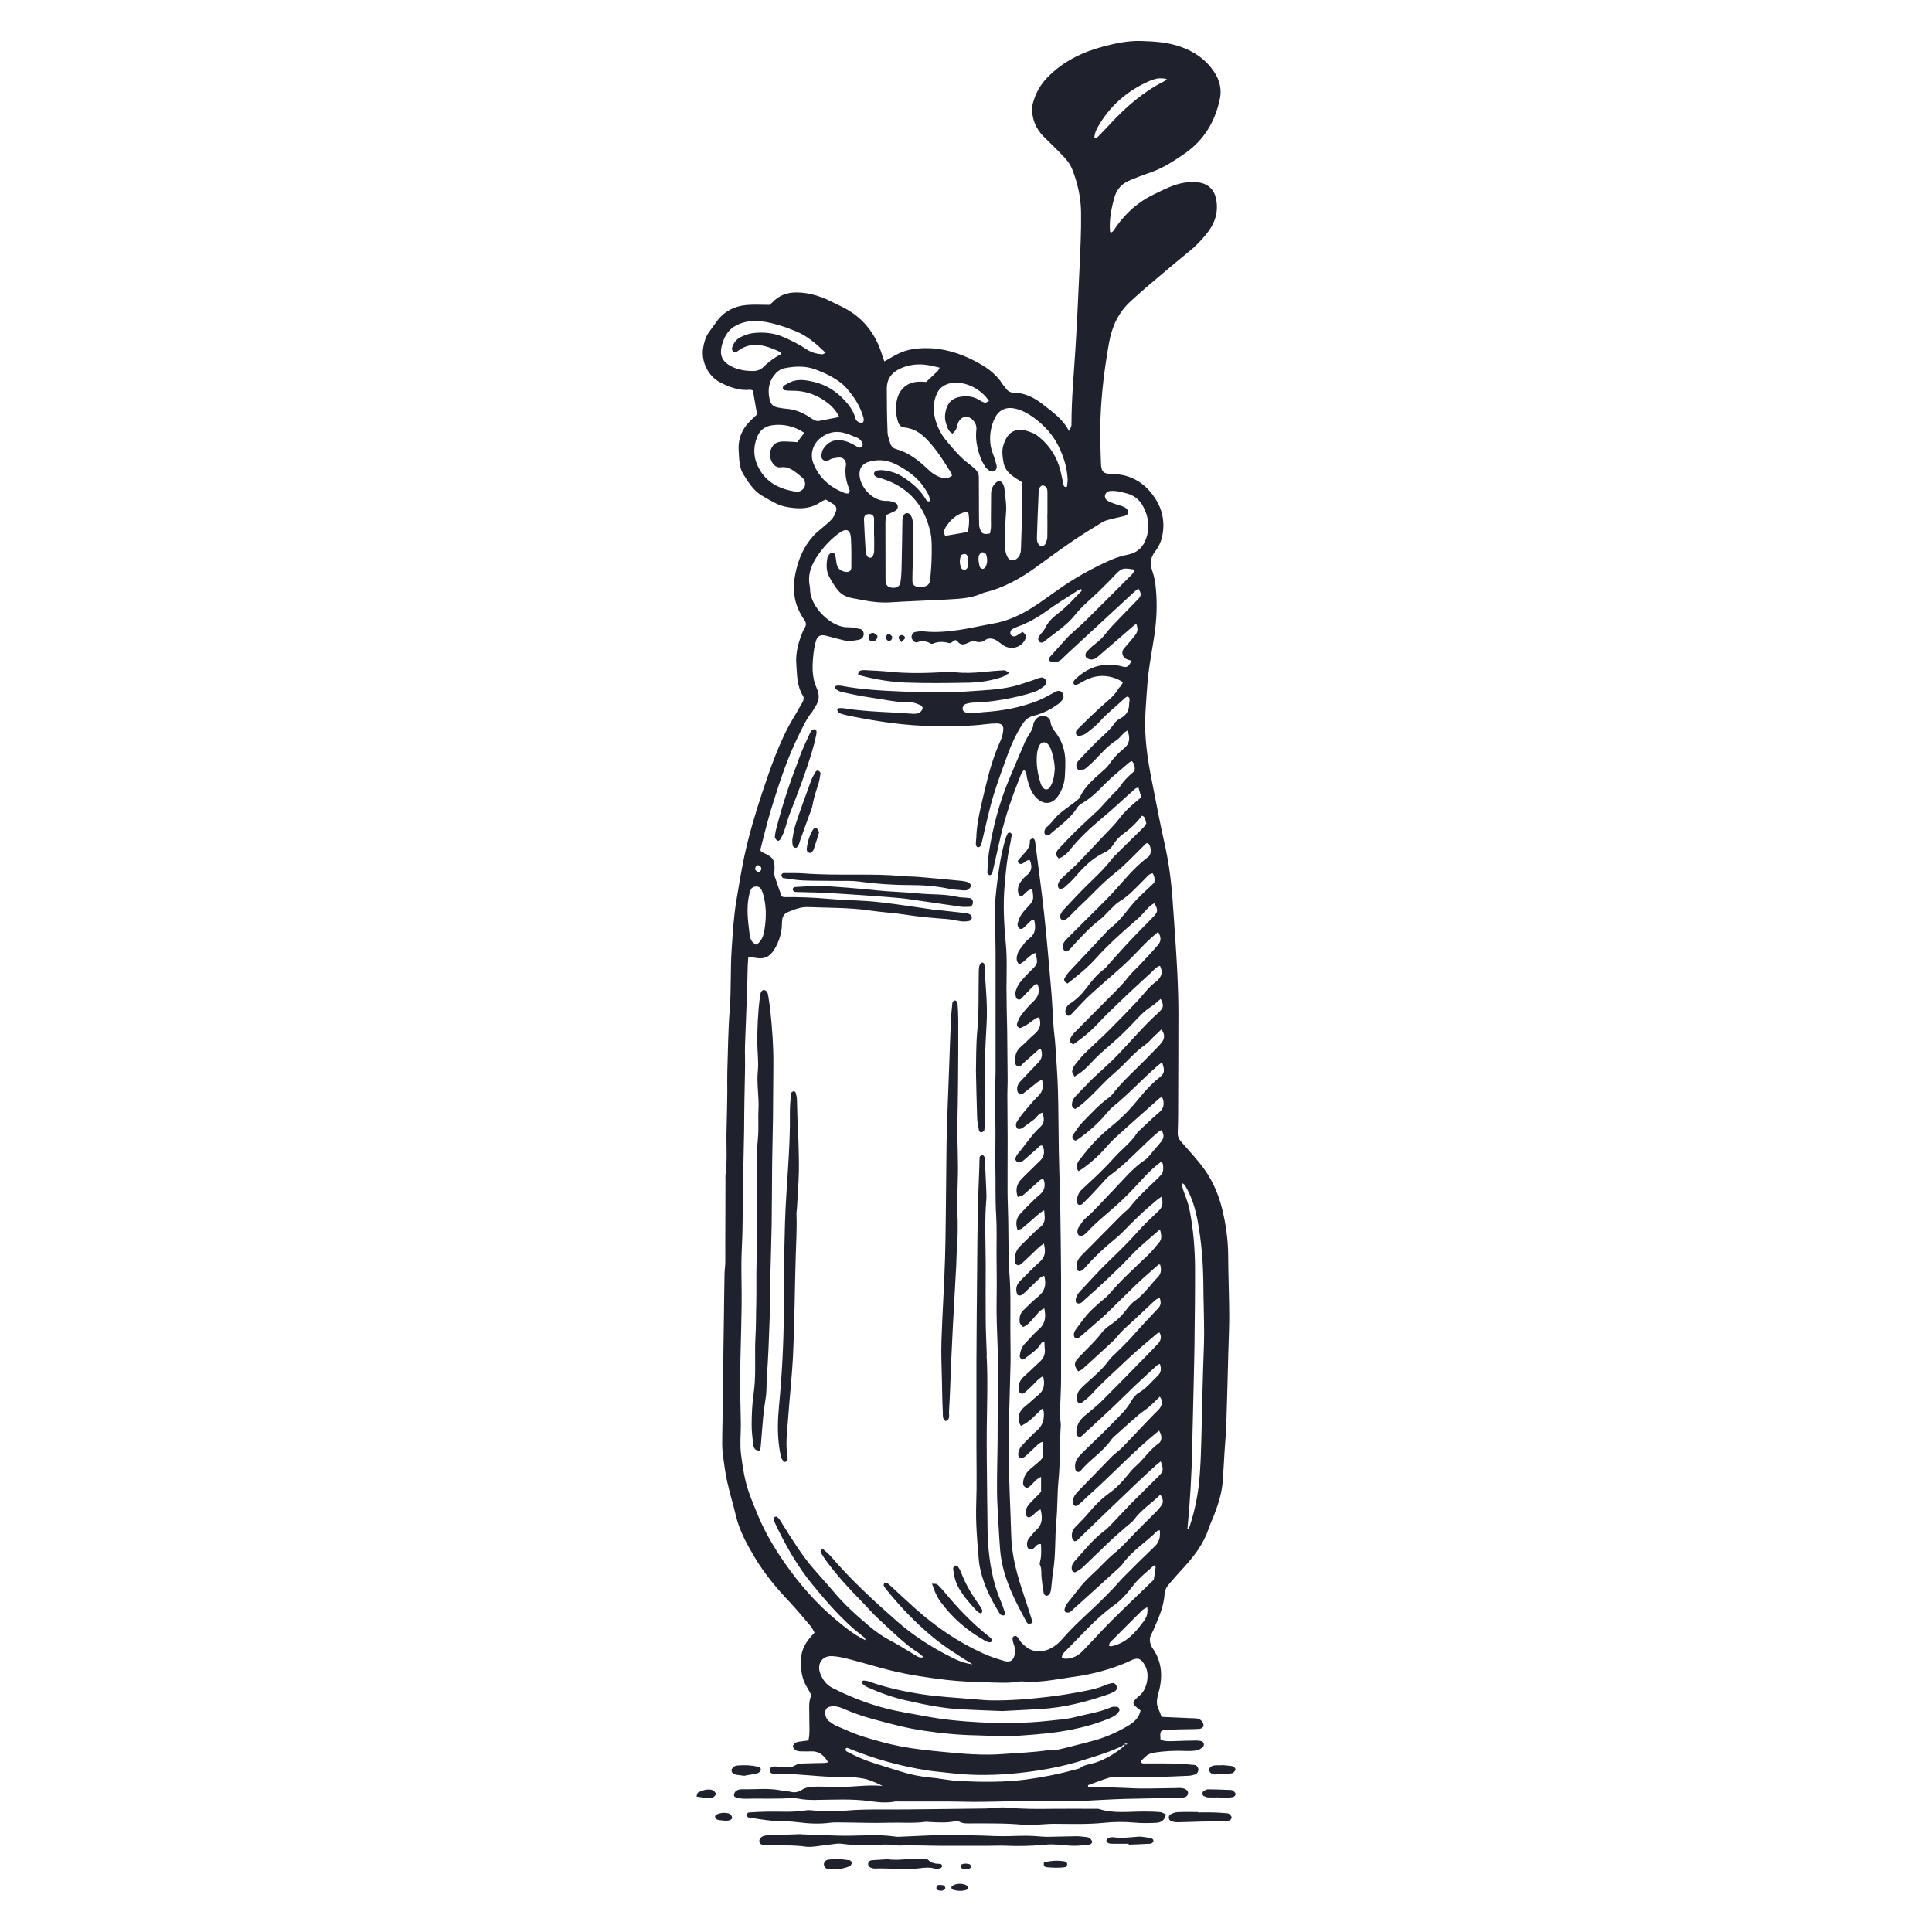 <?xml version="1.0" encoding="UTF-8"?>
<svg xmlns="http://www.w3.org/2000/svg" width="400px" height="400px" viewBox="0 0 200 200" fill="none">
  <g clip-path="url(#clip0_1696_5386)">
    <path d="M120.22 177.73C121.33 177.78 122.37 177.83 123.41 177.87C123.76 177.88 124.12 177.86 124.38 178.14C124.49 178.26 124.59 178.43 124.59 178.58C124.59 178.81 124.4 178.94 124.18 178.97C123.9 179 123.63 178.99 123.35 179C122.52 179.02 121.68 179.02 120.85 179.06C120.11 179.1 120.06 179.18 120.14 180.1C120.66 180.3 121.21 180.25 121.76 180.23C122.45 180.2 123.15 180.19 123.84 180.18C124.01 180.18 124.19 180.2 124.36 180.24C124.6 180.29 124.72 180.65 124.54 180.82C124.37 180.98 124.16 181.14 123.94 181.19C123.57 181.26 123.18 181.27 122.8 181.26C121.65 181.21 120.51 181.26 119.38 181.45C119.15 181.49 118.91 181.59 118.73 181.72C118.49 181.9 118.29 182.14 118.09 182.33C118.19 182.61 118.39 182.55 118.55 182.55C119.59 182.55 120.63 182.54 121.67 182.56C122.33 182.58 122.98 182.65 123.64 182.71C123.86 182.73 124.01 182.89 124.05 183.12C124.08 183.36 123.94 183.63 123.7 183.7C123.47 183.77 123.23 183.82 122.99 183.83C121.81 183.88 120.63 183.94 119.45 183.95C118.23 183.96 117.02 183.92 115.8 183.92C115.46 183.92 115.1 183.94 114.77 184.04C114.04 184.27 113.34 184.55 112.63 184.8C112.61 185.05 112.78 185.02 112.9 185.03C113.7 185.03 114.5 185.03 115.3 185.04C116.13 185.06 116.96 185.12 117.8 185.14C118.67 185.15 119.53 185.14 120.4 185.12C120.96 185.12 121.51 185.1 122.07 185.09C122.17 185.09 122.28 185.09 122.38 185.11C122.79 185.17 123.04 185.41 122.98 185.69C122.91 186.04 122.61 186.06 122.34 186.1C122.27 186.11 122.2 186.12 122.13 186.12C120.26 186.15 118.38 186.17 116.51 186.22C115.02 186.26 113.54 186.36 112.05 186.43C111.77 186.44 111.5 186.48 111.22 186.48C109.34 186.48 107.47 186.46 105.59 186.45C104.83 186.45 104.06 186.48 103.3 186.5C102.47 186.51 101.63 186.53 100.8 186.53C99.9 186.53 99 186.49 98.09 186.49C96.39 186.49 94.69 186.49 92.99 186.49C92.89 186.49 92.78 186.48 92.68 186.49C91.81 186.66 90.95 186.58 90.09 186.46C88.19 186.19 86.28 186.31 84.37 186.33C83.78 186.33 83.2 186.31 82.61 186.19C82.11 186.09 81.58 186.17 81.06 186.18C80.51 186.18 79.95 186.2 79.4 186.2C78.92 186.2 78.43 186.18 77.95 186.19C77.36 186.2 76.77 186.26 76.19 186.07C76.1 186.04 75.98 185.95 75.98 185.88C75.98 185.76 76.01 185.61 76.09 185.51C76.28 185.28 76.56 185.21 76.84 185.22C78.26 185.26 79.69 185.05 81.1 185.4C81.33 185.46 81.59 185.41 81.82 185.48C82.29 185.61 82.67 185.51 83.09 185.24C83.36 185.06 83.74 185 84.07 184.97C84.59 184.93 85.11 184.96 85.63 184.96C86.43 184.96 87.23 184.99 88.02 184.95C89.13 184.89 90.23 184.76 91.37 184.89C91.11 184.76 90.85 184.62 90.58 184.51C90.19 184.36 89.8 184.18 89.4 184.12C88.75 184.01 88.09 183.92 87.44 183.94C85.73 184 84.04 183.78 82.35 183.68C81.8 183.65 81.24 183.63 80.69 183.62C80.48 183.62 80.27 183.62 80.07 183.62C79.81 183.6 79.65 183.43 79.68 183.23C79.71 182.98 79.9 182.87 80.11 182.86C80.42 182.86 80.73 182.91 81.04 182.93C81.49 182.97 81.92 183 82.35 182.73C82.59 182.58 82.94 182.57 83.25 182.55C83.94 182.52 84.64 182.52 85.33 182.5C85.46 182.5 85.58 182.46 85.73 182.43C85.24 181.61 84.72 181.28 84.01 181.3C83.63 181.3 83.25 181.32 82.87 181.3C82.7 181.3 82.51 181.26 82.37 181.18C82.24 181.1 82.09 180.93 82.08 180.79C82.08 180.66 82.23 180.49 82.35 180.41C82.49 180.32 82.68 180.31 82.85 180.28C83.12 180.24 83.4 180.21 83.69 180.17C83.87 179.36 83.76 178.56 83.78 177.77C83.8 177.01 83.65 176.24 83.99 175.49C83.84 175.2 83.7 174.92 83.54 174.66C82.96 173.73 82.87 172.72 82.93 171.66C82.98 170.78 83.38 170.07 83.94 169.43C84.05 169.3 84.17 169.18 84.32 169.01C84.19 168.79 84.1 168.57 83.96 168.39C83.22 167.52 82.49 166.63 81.71 165.8C80.37 164.39 79.12 162.89 78.13 161.22C77.32 159.86 76.54 158.45 76.17 156.87C75.89 155.69 75.53 154.53 75.27 153.35C75.06 152.37 74.93 151.36 74.81 150.36C74.74 149.75 74.76 149.12 74.77 148.5C74.79 146.87 74.82 145.24 74.85 143.61C74.87 142.29 74.88 140.97 74.89 139.65C74.9 138.51 74.92 137.37 74.94 136.22C74.96 134.8 74.97 133.38 75 131.96C75 131.55 75.07 131.13 75.08 130.72C75.09 130.17 75.08 129.61 75.08 129.06C75.08 126.84 75.09 124.62 75.1 122.39C75.1 122.08 75.08 121.76 75.12 121.45C75.3 120 75.17 118.54 75.21 117.09C75.25 115.7 75.27 114.32 75.29 112.93C75.29 112.27 75.27 111.61 75.29 110.96C75.36 108.81 75.37 106.66 75.54 104.52C75.7 102.44 75.6 100.36 75.74 98.28C75.85 96.59 75.95 94.89 76.23 93.21C76.48 91.7 76.73 90.2 77.04 88.7C77.52 86.46 78.17 84.26 78.89 82.09C79.32 80.81 79.75 79.52 80.25 78.26C80.77 76.94 81.34 75.64 82.08 74.41C82.42 73.85 82.74 73.27 83.07 72.7C83.2 72.48 83.25 72.24 83.11 72.01C82.48 70.98 82.51 69.8 82.43 68.68C82.35 67.53 82.67 66.41 83.12 65.34C83.17 65.21 83.26 65.1 83.32 64.98C83.47 64.71 83.46 64.46 83.28 64.2C83.1 63.94 82.94 63.68 82.8 63.4C82.14 62.12 82.05 60.8 82.34 59.37C82.64 57.89 83.19 56.59 84.19 55.48C84.46 55.17 84.8 54.92 85.11 54.65C85.45 54.35 85.81 54.08 86.11 53.74C86.31 53.52 86.44 53.22 86.54 52.93C86.64 52.65 86.56 52.37 86.29 52.2C86.03 52.03 85.76 51.88 85.48 51.71C85.27 51.81 85.07 51.88 84.91 52C84.09 52.56 83.17 52.68 82.22 52.59C81.49 52.52 80.78 52.38 80.13 52.01C79.65 51.74 79.15 51.5 78.69 51.19C77.93 50.67 77.45 49.89 76.97 49.13C76.5 48.4 76.53 47.53 76.47 46.71C76.37 45.41 76.84 44.33 77.79 43.45C77.99 43.26 78.19 43.07 78.37 42.9C78.22 42.05 78.08 41.24 77.94 40.42C77.82 40.39 77.72 40.34 77.63 40.35C76.51 40.46 75.51 40.08 74.54 39.58C73.32 38.95 72.58 37.47 72.78 36.07C72.87 35.49 73.02 34.91 73.37 34.42C73.67 34 73.97 33.57 74.29 33.15C75.06 32.16 76.11 31.67 77.33 31.57C78.09 31.51 78.85 31.56 79.67 31.56C79.74 31.5 79.85 31.41 79.95 31.31C80.63 30.58 81.48 30.26 82.47 30.27C83.71 30.28 84.86 30.64 85.97 31.17C86.28 31.32 86.59 31.49 86.9 31.63C89.23 32.69 90.68 34.49 91.37 36.93C91.42 37.09 91.49 37.25 91.55 37.41C92.1 37.11 92.59 36.8 93.11 36.56C93.97 36.16 94.88 36.05 95.84 36.04C97.63 36.03 99.28 36.54 100.83 37.33C101.97 37.91 103.06 38.62 103.77 39.75C103.86 39.9 103.99 40.02 104.09 40.16C104.3 40.47 104.57 40.65 104.95 40.65C106.08 40.67 107.03 41.14 107.9 41.82C108.9 42.61 109.98 43.32 110.66 44.61C110.79 44.35 110.86 44.25 110.89 44.14C110.92 44.04 110.92 43.93 110.92 43.83C110.92 41.19 111.18 38.56 111.34 35.92C111.5 33.29 111.62 30.65 111.74 28.01C111.83 26 111.94 23.98 111.91 21.97C111.89 20.44 111.56 18.94 110.99 17.51C110.83 17.1 110.56 16.71 110.26 16.38C109.6 15.66 108.91 14.98 108.21 14.31C107.48 13.62 107 12.81 106.87 11.79C106.82 11.4 106.82 11.04 106.93 10.66C107.21 9.64 107.7 8.75 108.46 7.98C110.07 6.34 112.03 5.39 114.22 4.81C115.5 4.47 116.79 4.2 118.12 4.24C119.51 4.28 120.9 4.37 122.22 4.84C123.67 5.35 124.87 6.19 125.72 7.49C126.26 8.32 126.48 9.24 126.29 10.18C125.81 12.55 124.65 14.51 122.62 15.91C121.56 16.64 120.49 17.34 119.27 17.79C118.81 17.96 118.35 18.11 117.9 18.29C117.54 18.42 117.19 18.57 116.84 18.72C116.09 19.05 115.6 19.63 115.38 20.39C115.04 21.56 114.81 22.75 114.91 23.98C114.91 24 114.95 24.02 115.02 24.07C115.28 23.97 115.38 23.7 115.53 23.49C116.55 22.04 117.84 20.89 119.43 20.13C120.46 19.64 121.47 19.08 122.62 18.91C123.14 18.83 123.66 18.82 124.17 18.9C125.1 19.05 125.71 19.67 125.89 20.6C126.17 22.01 125.73 23.21 124.85 24.27C124.34 24.88 123.8 25.47 123.17 25.97C121.66 27.2 120.18 28.46 118.7 29.71C118.12 30.2 117.55 30.72 116.99 31.24C115.73 32.4 115.09 33.88 114.8 35.52C114.34 38.12 114.01 40.74 113.92 43.38C113.87 44.9 113.92 46.43 113.97 47.96C114 48.86 114.24 49.06 115.11 49.07C116.66 49.08 117.97 49.66 118.98 50.8C120.19 52.17 120.71 53.77 120.29 55.61C120.16 56.16 119.91 56.66 119.57 57.1C119.06 57.75 119.04 58.4 119.3 59.15C119.49 59.7 119.6 60.29 119.65 60.88C119.81 62.51 119.74 64.14 119.5 65.76C119.3 67.1 119.04 68.43 118.88 69.77C118.73 71.08 118.67 72.4 118.58 73.71C118.42 76.16 118.78 78.55 119.26 80.94C119.68 83.01 120.05 85.1 120.52 87.16C120.79 88.35 121 89.54 121.15 90.74C121.33 92.22 121.43 93.71 121.53 95.2C121.66 97.07 121.79 98.94 121.88 100.81C121.95 102.23 121.99 103.65 121.99 105.07C121.99 108.51 121.97 111.94 121.96 115.38C121.96 116.01 121.94 116.63 121.92 117.26C121.91 117.63 122.03 117.92 122.28 118.2C122.95 118.95 123.62 119.7 124.25 120.48C125.36 121.85 126.09 123.42 126.51 125.12C126.9 126.71 127.13 128.32 127.14 129.97C127.15 132.02 127.24 134.07 127.25 136.11C127.25 137.46 127.19 138.82 127.15 140.17C127.09 142.56 127.03 144.96 126.95 147.35C126.92 148.35 126.82 149.36 126.76 150.36C126.7 151.33 126.65 152.3 126.58 153.27C126.5 154.5 126.14 155.65 125.7 156.79C125.51 157.28 125.28 157.75 125.12 158.24C124.61 159.76 123.69 161 122.63 162.17C122.04 162.81 121.46 163.45 120.91 164.12C120.72 164.35 120.58 164.67 120.56 164.96C120.49 166.1 120.1 167.13 119.65 168.15C119.5 168.5 119.36 168.86 119.18 169.19C118.96 169.6 119.01 169.99 119.18 170.39C119.22 170.49 119.28 170.57 119.34 170.66C120.35 172.12 120.37 173.73 119.9 175.35C119.74 175.92 119.68 176.42 119.94 176.95C120.04 177.16 120.12 177.4 120.24 177.72L120.22 177.73ZM116.4 180.5C116.2 180.82 115.84 180.89 115.53 181.03C114.48 181.49 113.38 181.81 112.29 182.16C110.1 182.87 107.85 183.28 105.57 183.53C103.19 183.79 100.79 183.83 98.4 183.55C97.57 183.45 96.74 183.39 95.92 183.26C93.17 182.82 90.5 182.08 87.92 181.02C87.81 180.97 87.67 180.87 87.54 181.02C87.48 181.32 87.74 181.34 87.9 181.43C89.55 182.35 91.38 182.78 93.16 183.36C94.18 183.69 95.24 183.91 96.32 184.01C97.35 184.1 98.38 184.34 99.42 184.38C101.67 184.48 103.93 184.51 106.18 184.22C107.94 183.99 109.67 183.64 111.38 183.17C111.55 183.12 111.73 183.09 111.87 182.99C112.22 182.72 112.63 182.67 113.03 182.57C114.12 182.31 115.49 181.54 116.43 180.69C116.43 180.62 116.41 180.55 116.41 180.5C116.47 180.54 116.52 180.6 116.58 180.61C116.61 180.61 116.67 180.55 116.71 180.52C116.68 180.52 116.65 180.51 116.62 180.5C116.55 180.5 116.49 180.5 116.42 180.5H116.4ZM89.57 169.85C89.63 169.88 89.69 169.9 89.76 169.93C89.76 169.93 89.79 169.89 89.81 169.87L89.55 169.89C89.67 169.57 89.4 169.46 89.23 169.32C87.24 167.77 85.61 165.87 84.03 163.94C82.71 162.32 81.65 160.53 80.71 158.66C80.51 158.26 80.3 157.85 80.12 157.44C80.03 157.23 80.06 157.02 80.36 156.99C80.69 157.16 80.82 157.5 81.01 157.79C82.01 159.37 82.99 160.98 84.22 162.4C84.9 163.19 85.61 163.95 86.28 164.75C87.39 166.09 88.69 167.25 90.02 168.37C90.71 168.95 91.45 169.46 92.26 169.88C93.12 170.33 93.93 170.87 94.77 171.36C94.99 171.49 95.2 171.66 95.61 171.55C95.36 171.34 95.22 171.2 95.05 171.09C93.55 170.12 92.32 168.84 91.01 167.65C90.34 167.04 89.76 166.35 89.13 165.71C87.86 164.42 86.65 163.09 85.57 161.63C85.34 161.33 85.14 161 84.95 160.67C84.92 160.62 84.99 160.49 85.05 160.42C85.08 160.38 85.2 160.37 85.24 160.4C85.5 160.63 85.77 160.84 86 161.1C88.08 163.54 90.43 165.7 92.83 167.81C94.56 169.33 96.49 170.57 98.55 171.59C99.15 171.89 99.77 172.18 100.67 172.28C99.13 171.33 97.79 170.48 96.55 169.46C94.8 168.01 93.25 166.39 91.82 164.63C91.71 164.5 91.6 164.36 91.52 164.21C91.43 164.03 91.49 163.88 91.75 163.8C91.86 163.89 92 163.98 92.12 164.1C92.99 164.9 93.85 165.71 94.73 166.5C96.84 168.38 99.15 169.97 101.73 171.14C102.42 171.46 103.15 171.7 103.88 171.92C104.58 172.14 104.94 171.9 105.06 171.18C105.1 170.98 105.08 170.76 105.04 170.56C105.01 170.36 104.91 170.16 104.87 169.96C104.83 169.76 104.74 169.51 104.96 169.39C105.19 169.26 105.34 169.47 105.46 169.64C105.56 169.78 105.64 169.94 105.76 170.07C106.47 170.83 107.43 171.28 108.68 170.68C109.19 170.44 109.61 170.09 109.98 169.66C111.07 168.39 112.32 167.29 113.53 166.14C114.08 165.62 114.62 165.07 115.15 164.52C115.51 164.15 115.84 163.74 116.2 163.37C117.3 162.26 118.41 161.16 119.54 160.08C120.04 159.6 120.13 159.05 120.06 158.41C119.93 158.44 119.85 158.43 119.81 158.47C118.64 159.65 117.18 160.53 116.2 161.91C116.06 162.11 115.87 162.27 115.69 162.43C114.18 163.81 112.66 165.19 111.14 166.55C110.92 166.75 110.71 167.04 110.34 166.9C110.11 166.81 110.17 166.43 110.48 165.98C110.58 165.84 110.7 165.71 110.81 165.57C111.18 165.11 111.53 164.63 111.91 164.18C112.17 163.86 112.46 163.56 112.76 163.27C113.05 162.98 113.37 162.7 113.67 162.41C114.19 161.9 114.68 161.35 115.24 160.89C116.08 160.2 116.8 159.41 117.55 158.63C118.15 158 118.78 157.4 119.39 156.79C119.66 156.52 119.93 156.24 120.16 155.94C120.47 155.54 120.45 155.26 120.12 154.72C119.24 155.61 118.16 156.27 117.41 157.29C117.19 157.59 116.86 157.81 116.57 158.06C116.05 158.52 115.52 158.96 115.01 159.44C114.03 160.37 113.06 161.32 112.08 162.25C111.88 162.44 111.64 162.58 111.4 162.72C111.2 162.83 110.98 162.68 110.95 162.45C110.9 162.11 111.03 161.85 111.25 161.6C112.23 160.52 113.12 159.36 114.31 158.48C114.59 158.27 114.83 158.02 115.07 157.77C115.77 157.04 116.44 156.3 117.15 155.58C118.1 154.62 119.08 153.68 120.03 152.72C120.44 152.3 120.45 152.07 120.16 151.28C119.96 151.44 119.78 151.58 119.61 151.73C118.97 152.32 118.33 152.9 117.7 153.5C116.54 154.6 115.39 155.71 114.24 156.81C113.32 157.7 112.4 158.6 111.47 159.49C111.43 159.53 111.34 159.52 111.21 159.55C111.14 159.43 111 159.3 110.97 159.16C110.9 158.73 111.04 158.35 111.36 158.03C111.82 157.56 112.29 157.09 112.71 156.59C113.34 155.84 114.02 155.15 114.81 154.58C115.52 154.07 116.13 153.45 116.67 152.77C116.95 152.42 117.24 152.07 117.58 151.77C118.42 151.04 119.01 150.07 119.94 149.42C120.33 149.15 120.29 148.56 119.98 148.1C117.33 150.23 115.03 152.75 112.48 155C112.32 155.14 112.19 155.3 112.03 155.44C111.9 155.56 111.77 155.67 111.63 155.78C111.48 155.9 111.31 155.96 111.17 155.81C111.09 155.72 111.03 155.56 111.04 155.44C111.08 155.01 111.32 154.67 111.62 154.36C112.76 153.2 113.89 152.02 115.03 150.85C115.22 150.65 115.45 150.48 115.66 150.3C115.84 150.14 116.04 149.99 116.2 149.82C117.11 148.87 118.01 147.91 118.92 146.96C119.23 146.63 119.55 146.32 119.87 146C120.16 145.72 120.33 145.38 120.26 144.97C120.24 144.85 120.15 144.74 120.07 144.58C119.65 144.98 119.29 145.35 118.89 145.69C118.58 145.96 118.21 146.17 117.9 146.44C117.16 147.07 116.44 147.72 115.72 148.37C115.49 148.58 115.23 148.77 115.05 149.02C114.17 150.3 112.81 151.1 111.84 152.28C111.82 152.31 111.78 152.32 111.76 152.34C111.63 152.44 111.38 152.34 111.34 152.18C111.22 151.71 111.3 151.28 111.59 150.9C111.8 150.63 112.05 150.38 112.3 150.14C113.22 149.24 114.16 148.37 115.05 147.45C115.82 146.65 116.65 145.91 117.19 144.91C117.35 144.62 117.62 144.34 117.91 144.17C118.68 143.72 119.21 143.02 119.84 142.43C120.21 142.08 120.24 141.68 120.07 141.19C119.93 141.26 119.83 141.28 119.76 141.35C118.99 142.05 118.23 142.76 117.47 143.47C116.66 144.24 115.88 145.02 115.07 145.79C114.14 146.67 113.19 147.53 112.24 148.41C112.14 148.5 112.04 148.61 111.93 148.69C111.76 148.82 111.49 148.69 111.45 148.48C111.43 148.38 111.42 148.27 111.43 148.17C111.45 147.41 111.87 146.88 112.44 146.43C113 145.97 113.58 145.51 114.09 145C115.52 143.58 116.92 142.14 118.33 140.7C118.84 140.18 119.35 139.66 119.85 139.13C120.18 138.78 120.27 138.39 120.04 137.95C119.92 137.99 119.85 137.99 119.8 138.03C118.7 138.98 117.56 139.9 116.51 140.91C115.34 142.04 114.09 143.1 113 144.33C112.7 144.66 112.33 144.93 111.98 145.21C111.8 145.35 111.54 145.21 111.51 144.99C111.45 144.56 111.51 144.15 111.81 143.82C112.02 143.59 112.25 143.38 112.48 143.17C113.31 142.43 114.16 141.71 114.81 140.8C115.03 140.49 115.34 140.25 115.61 139.98C116.08 139.51 116.55 139.06 117 138.58C117.4 138.15 117.78 137.7 118.18 137.26C118.74 136.65 119.32 136.04 119.89 135.44C120.19 135.13 120.22 134.78 120.03 134.32C119.83 134.45 119.65 134.53 119.51 134.66C118.7 135.42 117.9 136.19 117.08 136.94C116.59 137.38 116.09 137.81 115.68 138.33C115.38 138.71 115 139.03 114.65 139.36C114.22 139.76 113.78 140.15 113.35 140.55C112.91 140.95 112.49 141.35 112.04 141.74C111.92 141.84 111.75 141.89 111.62 141.96C111.23 141.47 111.18 141.18 111.43 140.81C111.51 140.7 111.61 140.6 111.7 140.5C112.47 139.66 113.34 138.91 114.03 137.98C114.29 137.63 114.67 137.34 115.04 137.09C115.53 136.75 115.96 136.36 116.34 135.9C116.7 135.47 117.02 134.98 117.46 134.68C118.42 134.01 119.05 133.03 119.85 132.22C120.23 131.84 120.23 131.38 120.1 130.92C120 130.91 119.95 130.89 119.94 130.9C119.16 131.59 118.37 132.27 117.62 132.98C116.54 134.01 115.49 135.07 114.42 136.11C114.2 136.33 113.95 136.52 113.72 136.73C113.14 137.23 112.57 137.73 111.99 138.23C111.86 138.34 111.73 138.45 111.58 138.55C111.45 138.63 111.21 138.48 111.18 138.32C111.12 138.02 111.25 137.77 111.42 137.55C111.81 137.02 112.2 136.48 112.63 135.99C112.97 135.6 113.37 135.27 113.75 134.92C114.11 134.59 114.52 134.32 114.83 133.95C116.03 132.54 117.39 131.31 118.72 130.04C119.17 129.61 119.58 129.13 119.97 128.65C120.27 128.28 120.27 127.98 120.08 127.26C119.1 128.14 118.08 128.93 117.21 129.85C115.61 131.54 113.9 133.11 112.16 134.66C112.06 134.75 111.96 134.87 111.83 134.91C111.72 134.95 111.56 134.94 111.46 134.89C111.39 134.86 111.35 134.71 111.35 134.62C111.37 134.22 111.59 133.9 111.86 133.62C112.86 132.56 113.83 131.46 114.88 130.46C115.88 129.5 116.87 128.53 117.79 127.49C118.45 126.74 119.2 126.05 119.93 125.36C120.36 124.95 120.43 124.51 120.24 123.88C120.04 124.03 119.9 124.11 119.77 124.22C119.29 124.63 118.81 125.03 118.35 125.45C117.89 125.87 117.45 126.31 117 126.75C116.53 127.21 116.09 127.71 115.58 128.13C114.47 129.03 113.42 129.99 112.47 131.06C112.33 131.22 112.2 131.38 112.03 131.5C111.93 131.57 111.76 131.63 111.66 131.59C111.56 131.55 111.48 131.39 111.46 131.27C111.38 130.75 111.59 130.33 111.96 129.96C113.36 128.56 114.74 127.14 116.14 125.74C116.41 125.47 116.74 125.25 116.97 124.96C117.76 123.94 118.71 123.07 119.64 122.18C119.84 121.99 120.04 121.8 120.22 121.59C120.47 121.3 120.41 120.93 120.4 120.59C120.4 120.48 120.3 120.38 120.23 120.24C119.56 120.75 119 121.25 118.48 121.82C117.73 122.63 116.98 123.46 116.17 124.22C114.97 125.37 113.62 126.36 112.49 127.6C112.38 127.72 112.23 127.83 112.07 127.9C111.96 127.94 111.77 127.94 111.68 127.88C111.59 127.81 111.54 127.65 111.53 127.52C111.53 127.39 111.55 127.23 111.62 127.12C111.85 126.78 112.05 126.39 112.36 126.13C113.39 125.24 114.26 124.21 115.21 123.24C116.29 122.12 117.28 120.89 118.6 120.02C118.74 119.93 118.85 119.78 118.97 119.65C119.35 119.2 119.72 118.74 120.11 118.3C120.49 117.88 120.57 117.47 120.22 116.99C120.13 117.04 120.03 117.08 119.95 117.14C118.22 118.59 116.76 120.33 114.92 121.66C114.56 121.92 114.28 122.29 113.97 122.62C113.68 122.92 113.41 123.24 113.12 123.54C112.76 123.92 112.4 124.3 112.02 124.65C111.94 124.72 111.74 124.76 111.65 124.71C111.56 124.66 111.48 124.49 111.48 124.37C111.48 123.9 111.64 123.48 111.98 123.15C112.45 122.69 112.95 122.26 113.43 121.8C113.81 121.44 114.17 121.07 114.54 120.7C114.81 120.43 115.06 120.14 115.32 119.86C116.1 118.98 117.08 118.28 117.72 117.27C117.77 117.18 117.86 117.12 117.94 117.04C118.6 116.43 119.24 115.78 119.93 115.21C120.51 114.74 120.58 114.22 120.3 113.55C120.18 113.61 120.08 113.64 120.01 113.71C118.48 115.07 116.94 116.42 115.43 117.8C114.97 118.22 114.57 118.7 114.15 119.16C113.47 119.9 112.3 120.88 111.64 121.24C111.57 121.1 111.43 120.94 111.44 120.81C111.47 120.58 111.55 120.32 111.69 120.14C112.22 119.46 112.76 118.77 113.36 118.14C113.93 117.54 114.56 116.99 115.21 116.46C116.24 115.62 117.14 114.66 117.97 113.63C118.59 112.87 119.24 112.17 120.01 111.56C120.56 111.12 120.6 110.85 120.3 109.97C120.13 110.1 119.96 110.21 119.82 110.34C118.25 111.71 116.84 113.25 115.22 114.56C114.95 114.78 114.73 115.05 114.5 115.31C113.69 116.28 112.75 117.1 111.74 117.84C111.61 117.94 111.45 118.01 111.33 118.08C111 117.93 110.93 117.7 111.09 117.46C111.4 117 111.71 116.53 112.09 116.14C112.96 115.25 113.81 114.32 114.83 113.59C115.02 113.45 115.18 113.25 115.33 113.06C116 112.21 116.77 111.46 117.54 110.71C118.21 110.06 118.87 109.39 119.52 108.72C119.79 108.45 120.06 108.18 120.29 107.87C120.59 107.47 120.59 107.05 120.22 106.57C119.91 106.86 119.64 107.12 119.37 107.38C119.12 107.62 118.9 107.91 118.62 108.1C117.38 108.95 116.46 110.16 115.32 111.12C114.45 111.85 113.69 112.73 112.87 113.52C112.37 113.99 111.87 114.47 111.3 114.8C110.96 114.67 110.94 114.43 110.98 114.18C111.04 113.78 111.31 113.5 111.58 113.23C112.04 112.76 112.49 112.28 112.95 111.81C113.24 111.52 113.56 111.24 113.86 110.96C114.32 110.53 114.79 110.12 115.23 109.68C116.83 108.09 118.25 106.32 119.93 104.82C120.01 104.75 120.08 104.68 120.15 104.6C120.46 104.23 120.46 104 120.15 103.4C119.83 103.67 119.54 103.97 119.19 104.19C118.44 104.66 117.86 105.3 117.27 105.93C116.94 106.29 116.59 106.62 116.24 106.97C115.16 108.05 113.91 108.94 112.89 110.09C112.44 110.6 111.9 111.06 111.23 111.45C111.13 111.23 110.97 111.06 110.99 110.9C111.01 110.67 111.12 110.43 111.27 110.24C111.58 109.83 111.91 109.42 112.28 109.05C113.07 108.27 113.91 107.54 114.7 106.75C115.76 105.7 116.8 104.63 117.82 103.54C118.43 102.88 118.94 102.13 119.7 101.6C119.84 101.5 119.95 101.36 120.05 101.22C120.32 100.84 120.32 100.48 120.08 99.98C119.66 100.1 119.41 100.45 119.11 100.73C118.17 101.6 117.21 102.46 116.29 103.35C115.39 104.21 114.48 105.07 113.63 105.98C112.87 106.8 112.01 107.48 111.13 108.1C110.78 107.99 110.7 107.76 110.8 107.51C110.89 107.29 111.04 107.09 111.2 106.92C112.32 105.78 113.44 104.65 114.57 103.52C115.33 102.76 116.11 102.02 116.78 101.16C117.16 100.67 117.64 100.26 118.07 99.8C118.68 99.14 119.31 98.49 119.89 97.8C120.21 97.43 120.22 97 119.88 96.47C119.34 96.94 118.85 97.36 118.4 97.83C117.73 98.53 117.05 99.24 116.34 99.89C115.21 100.92 114.04 101.9 112.91 102.93C112.35 103.44 111.84 104.01 111.31 104.56C111.14 104.73 110.99 104.92 110.8 105.08C110.74 105.14 110.58 105.17 110.52 105.13C110.42 105.06 110.3 104.94 110.29 104.83C110.25 104.41 110.45 104.1 110.8 103.87C111.45 103.45 111.99 102.91 112.45 102.3C112.99 101.57 113.55 100.87 114.29 100.33C114.48 100.19 114.63 99.98 114.79 99.8C115.56 98.95 116.31 98.09 117.1 97.26C117.86 96.45 118.66 95.67 119.43 94.87C119.88 94.39 119.89 94.16 119.5 93.51C119.11 93.68 118.84 94 118.56 94.3C118.3 94.58 118.05 94.88 117.77 95.12C116.24 96.43 114.74 97.77 113.39 99.27C112.53 100.22 111.52 101.02 110.52 101.81C110.21 101.69 110.08 101.47 110.22 101.23C110.38 100.93 110.61 100.66 110.85 100.41C112.08 99.09 113.32 97.78 114.56 96.46C114.68 96.33 114.79 96.19 114.93 96.09C115.75 95.48 116.36 94.68 116.99 93.89C117.23 93.59 117.48 93.3 117.75 93.03C118.32 92.47 118.9 91.93 119.49 91.37C119.56 91.03 119.51 90.7 119.33 90.4C118.94 90.45 118.78 90.73 118.56 90.94C117.7 91.79 116.9 92.72 115.84 93.35C115.52 93.54 115.27 93.85 114.99 94.11C114.59 94.49 114.23 94.93 113.79 95.26C112.87 95.96 112.1 96.81 111.31 97.64C111.17 97.79 111.04 97.96 110.9 98.11C110.81 98.21 110.71 98.33 110.6 98.39C110.49 98.45 110.29 98.51 110.23 98.46C110.12 98.36 110.01 98.18 110.01 98.03C110 97.61 110.29 97.34 110.56 97.07C111.81 95.82 113.07 94.57 114.32 93.32C114.52 93.12 114.71 92.93 114.9 92.73C116.19 91.37 117.31 89.85 118.84 88.73C118.99 88.62 119.11 88.39 119.12 88.21C119.15 87.87 119.08 87.53 118.84 87.27C118.74 87.3 118.65 87.3 118.61 87.34C117.82 88.12 117.05 88.92 116.24 89.68C115.76 90.13 115.23 90.52 114.73 90.95C114.42 91.22 114.12 91.51 113.82 91.8C113.37 92.24 112.94 92.68 112.49 93.12C112.09 93.51 111.69 93.89 111.29 94.27C110.89 94.65 110.58 95.12 110.06 95.31C109.75 95.16 109.69 94.93 109.78 94.68C109.85 94.49 109.98 94.31 110.12 94.16C110.88 93.35 111.63 92.53 112.42 91.75C113.31 90.87 114.24 90.03 115.01 89.04C115.24 88.74 115.52 88.47 115.79 88.2C116.65 87.34 117.52 86.5 118.39 85.64C118.51 85.52 118.58 85.37 118.67 85.24C118.55 84.93 118.61 84.56 118.21 84.44C117.66 85.18 117.01 85.8 116.27 86.33C115.87 86.62 115.54 86.97 115.28 87.39C115.06 87.75 114.77 88.05 114.38 88.23C113.11 88.81 112.17 89.76 111.28 90.8C110.94 91.19 110.55 91.55 110.16 91.89C110.05 91.99 109.84 92.01 109.69 92C109.55 92 109.46 91.66 109.55 91.45C109.62 91.29 109.7 91.13 109.82 91.01C110.19 90.64 110.58 90.3 110.96 89.94C111.24 89.68 111.51 89.42 111.78 89.14C112.55 88.34 113.3 87.53 114.06 86.72C114.68 86.06 115.34 85.44 115.88 84.72C116.37 84.07 116.95 83.54 117.56 83.02C117.74 82.86 117.93 82.72 118.15 82.54C118.05 82.19 117.95 81.86 117.85 81.52C117.7 81.57 117.59 81.58 117.52 81.65C116.34 82.67 115.23 83.76 114.02 84.75C112.82 85.74 111.68 86.82 110.7 88.05C110.42 88.4 110.07 88.69 109.6 88.87C109.51 88.76 109.4 88.66 109.36 88.55C109.29 88.29 109.41 88.07 109.58 87.89C110.17 87.26 110.76 86.63 111.38 86.02C112.13 85.29 112.9 84.6 113.66 83.88C113.81 83.74 113.95 83.58 114.09 83.43C114.49 83 114.88 82.56 115.28 82.13C115.47 81.93 115.71 81.76 115.86 81.53C116.3 80.85 116.86 80.29 117.45 79.81C117.51 79.4 117.44 79.07 117.17 78.79C117.08 78.84 116.98 78.87 116.9 78.93C116.42 79.33 115.95 79.73 115.48 80.14C115.17 80.41 114.85 80.69 114.56 80.98C113.75 81.79 112.97 82.63 111.95 83.19C111.75 83.3 111.57 83.5 111.45 83.7C110.71 84.83 109.59 85.56 108.61 86.44C108.54 86.5 108.33 86.5 108.25 86.44C108.16 86.37 108.09 86.2 108.11 86.08C108.14 85.92 108.22 85.73 108.34 85.63C108.73 85.33 109.01 84.93 109.33 84.57C109.61 84.26 109.95 84.02 110.28 83.76C110.64 83.48 111.01 83.23 111.37 82.95C111.53 82.82 111.72 82.69 111.8 82.51C112.3 81.39 113.23 80.65 114.1 79.86C114.33 79.65 114.59 79.46 114.76 79.2C115.19 78.56 115.71 77.99 116.31 77.52C116.95 77.01 117.02 76.41 116.72 75.62C116.57 75.72 116.45 75.78 116.36 75.87C116.08 76.13 115.85 76.46 115.53 76.66C114.73 77.18 114.1 77.87 113.46 78.55C113.15 78.88 112.81 79.18 112.47 79.48C112.34 79.59 112.18 79.68 112.02 79.72C111.8 79.79 111.58 79.72 111.48 79.51C111.41 79.37 111.4 79.16 111.46 79.03C111.54 78.85 111.69 78.69 111.83 78.54C112.45 77.89 113.07 77.22 113.72 76.6C114.3 76.05 114.92 75.55 115.37 74.87C115.52 74.65 115.77 74.47 116.01 74.35C116.64 74.02 116.9 73.5 116.89 72.82C116.89 72.72 116.92 72.61 116.93 72.51C116.93 72.34 116.95 72.16 116.7 72.11C116.62 72.16 116.52 72.19 116.45 72.26C115.6 73.08 114.65 73.79 113.86 74.68C113.45 75.14 112.94 75.52 112.45 75.91C112.27 76.05 112.02 76.12 111.79 76.17C111.62 76.21 111.42 76.12 111.38 75.93C111.36 75.82 111.4 75.64 111.48 75.56C112.24 74.8 113.01 74.05 113.8 73.32C114.51 72.67 115.32 72.11 115.81 71.25C115.86 71.16 115.96 71.11 116.02 71.02C116.11 70.89 116.18 70.75 116.26 70.62C114.95 69.81 113.57 69.76 112.25 70.47C111.98 70.62 111.71 70.78 111.43 70.91C111.37 70.94 111.22 70.88 111.17 70.82C111.12 70.76 111.12 70.63 111.14 70.55C111.17 70.46 111.24 70.37 111.32 70.3C112.09 69.57 112.97 69.04 114.04 68.87C114.77 68.76 115.49 68.8 116.2 69C116.67 69.13 116.81 69.02 117.15 68.4C116.95 68.34 116.76 68.3 116.59 68.22C116.22 68.04 116.08 67.59 116.27 67.25C116.36 67.1 116.49 66.98 116.6 66.85C116.89 66.5 117.19 66.17 117.47 65.81C117.79 65.39 117.82 65.13 117.64 64.59C117.55 64.64 117.46 64.68 117.38 64.75C116.15 65.82 114.92 66.89 113.68 67.95C113.44 68.16 113.15 68.32 112.83 68.26C112.68 68.23 112.48 68.13 112.41 68.01C112.34 67.89 112.36 67.64 112.44 67.54C112.71 67.23 113.01 66.93 113.34 66.68C113.79 66.34 114.18 65.96 114.52 65.52C114.83 65.11 115.2 64.73 115.56 64.35C116.3 63.57 117.06 62.81 117.81 62.03C118.16 61.67 118.17 61.47 117.85 60.93C117.71 61.03 117.57 61.12 117.45 61.24C115.13 63.38 112.81 65.53 110.49 67.67C110.29 67.86 110.09 68.06 109.89 68.25C109.58 68.53 109.21 68.58 108.82 68.5C108.73 68.48 108.63 68.4 108.6 68.33C108.57 68.25 108.6 68.11 108.65 68.05C109.29 67.32 109.94 66.6 110.6 65.88C110.72 65.75 110.85 65.64 110.98 65.53C111.49 65.06 112.02 64.61 112.51 64.12C113.7 62.95 114.87 61.76 116.05 60.59C116.44 60.2 116.84 59.81 117.23 59.41C117.33 59.3 117.37 59.13 117.45 58.97C116.23 58.75 116.11 58.8 115.37 59.58C114.85 60.14 114.3 60.67 113.76 61.21C112.94 62.01 112.02 62.73 111.32 63.62C110.39 64.79 109.15 65.54 108.03 66.46C108 66.48 107.97 66.51 107.94 66.51C107.84 66.51 107.71 66.53 107.65 66.48C107.56 66.39 107.47 66.25 107.47 66.14C107.47 66.02 107.56 65.88 107.63 65.77C107.81 65.52 108.06 65.3 108.19 65.02C108.48 64.4 108.95 63.94 109.48 63.54C110.4 62.85 111.16 61.99 111.96 61.17C111.98 61.15 111.94 61.07 111.93 60.97C111.79 61.03 111.66 61.07 111.55 61.14C110.47 61.84 109.37 62.51 108.33 63.26C107.39 63.94 106.4 64.49 105.32 64.88C105.13 64.95 104.94 65.04 104.76 65.15C104.59 65.26 104.54 65.56 104.64 65.71C104.75 65.87 105.01 65.93 105.2 65.82C105.43 65.69 105.64 65.54 105.84 65.41C106.24 65.66 106.26 65.95 106.09 66.26C105.66 67.07 104.61 67.31 103.84 66.79C103.61 66.63 103.4 66.44 103.17 66.3C102.79 66.07 102.33 66.01 101.98 66.26C101.54 66.58 101.14 66.47 100.73 66.32C100.48 66.43 100.26 66.53 100.04 66.62C99.68 66.78 99.37 66.73 99.12 66.39C99.07 66.32 98.96 66.29 98.9 66.25C98.65 66.38 98.41 66.62 98.24 66.57C97.65 66.41 97.1 66.39 96.54 66.64C96.49 66.66 96.39 66.65 96.34 66.62C95.9 66.35 95.45 66.31 94.95 66.48C94.7 66.56 94.43 66.3 94.37 66C94.33 65.77 94.48 65.48 94.72 65.43C95.02 65.37 95.34 65.33 95.65 65.36C96.87 65.5 98.08 65.38 99.28 65.21C100.45 65.04 101.59 64.76 102.76 64.56C104.3 64.3 105.67 63.66 106.96 62.83C107.86 62.25 108.73 61.61 109.61 60.99C111.29 59.81 113.08 58.81 114.96 57.98C115.52 57.73 116.13 57.54 116.73 57.42C117.6 57.26 118.21 56.77 118.54 56.01C119.09 54.76 118.94 53.49 118.27 52.31C117.92 51.69 117.37 51.27 116.65 51.08C116.08 50.93 115.51 50.77 114.91 50.83C114.69 50.85 114.52 50.96 114.42 51.17C114.33 51.37 114.4 51.67 114.63 51.82C114.86 51.96 115.13 52.06 115.38 52.15C115.7 52.27 116.05 52.34 116.36 52.48C116.68 52.63 116.86 52.95 116.77 53.13C116.65 53.37 116.41 53.42 116.16 53.47C115.68 53.57 115.21 53.69 114.74 53.81C114.54 53.86 114.34 53.93 114.16 54.03C113.13 54.67 112.08 55.29 111.08 55.98C109.82 56.84 108.58 57.74 107.35 58.64C105.68 59.86 103.91 60.86 101.89 61.34C101.82 61.36 101.76 61.39 101.7 61.41C100.93 61.76 100.11 61.91 99.28 61.98C98.45 62.05 97.62 62.08 96.79 62.12C95.26 62.2 93.74 62.25 92.21 62.35C91.3 62.41 90.41 62.33 89.52 62.16C89.08 62.07 88.63 61.99 88.19 61.91C87.54 61.8 87.01 61.49 86.63 60.96C86.32 60.54 86.04 60.1 85.81 59.64C85.52 59.06 85.54 58.43 85.64 57.8C85.66 57.64 85.77 57.47 85.88 57.35C85.96 57.26 86.13 57.18 86.23 57.21C86.33 57.23 86.44 57.38 86.47 57.49C86.54 57.79 86.55 58.1 86.62 58.41C86.72 58.87 87.03 59.11 87.49 59.19C87.88 59.26 88.13 59.11 88.13 58.72C88.13 57.72 88.15 56.71 88.09 55.71C88.03 54.81 87.61 54.64 86.86 55.19C86.04 55.78 85.35 56.52 84.76 57.34C84.06 58.32 83.57 59.38 83.82 60.64C83.85 60.78 83.86 60.92 83.86 61.05C83.89 62.87 86.11 64.98 87.75 64.93C88.16 64.92 88.57 65.03 88.99 65.1C89.22 65.14 89.36 65.29 89.4 65.51C89.45 65.76 89.33 66.04 89.13 66.14C89.04 66.19 88.94 66.23 88.84 66.24C88.33 66.33 87.81 66.41 87.29 66.27C86.69 66.12 86.08 65.95 85.48 65.8C84.98 65.67 84.65 65.81 84.49 66.29C84.36 66.68 84.28 67.1 84.23 67.51C84.08 68.76 84 70.02 84.53 71.2C84.85 71.91 84.84 72.53 84.39 73.16C84.27 73.33 84.2 73.53 84.07 73.69C83.47 74.42 83.1 75.28 82.68 76.12C81.59 78.31 80.82 80.6 80.09 82.92C79.87 83.62 79.66 84.31 79.47 85.02C79.21 85.99 78.96 86.96 78.72 87.94C78.71 88 78.76 88.07 78.79 88.16C78.86 88.2 78.95 88.25 79.04 88.29C80.06 88.75 80.23 89.04 80.17 90.12C80.16 90.32 80.14 90.54 80.2 90.73C80.42 91.42 80.67 92.09 80.92 92.8C81 92.82 81.1 92.87 81.2 92.87C82.73 92.85 84.25 92.91 85.78 93.05C87.16 93.17 88.55 93.19 89.93 93.29C90.86 93.36 91.79 93.48 92.72 93.6C94.06 93.78 95.39 93.99 96.73 94.18C96.76 94.18 96.8 94.18 96.83 94.18C97.87 94.29 98.9 94.4 99.94 94.52C100.11 94.54 100.29 94.58 100.42 94.67C100.52 94.73 100.6 94.89 100.6 95.01C100.6 95.12 100.49 95.3 100.39 95.32C100.13 95.38 99.84 95.41 99.57 95.38C99.05 95.32 98.54 95.18 98.03 95.14C96.58 95.03 95.13 94.91 93.69 94.68C92.49 94.49 91.28 94.44 90.08 94.26C87.94 93.94 85.79 93.99 83.64 93.9C82.89 93.87 82.21 94.15 81.54 94.43C81.19 94.58 81.01 94.87 80.97 95.24C80.95 95.41 80.95 95.59 80.94 95.76C80.91 96.65 80.64 97.46 80.2 98.22C79.69 99.08 79.09 99.34 78.11 99.14C77.92 99.1 77.72 99.1 77.46 99.08C77.44 99.45 77.41 99.76 77.4 100.06C77.37 101.03 77.36 102 77.32 102.98C77.26 104.75 77.18 106.52 77.12 108.29C77.1 108.98 77.14 109.68 77.13 110.37C77.11 111.58 77.08 112.8 77.06 114.01C77.04 115.02 77.04 116.02 77.03 117.03C77.01 118.17 76.98 119.32 76.96 120.46C76.92 122.75 76.9 125.04 76.86 127.33C76.84 128.44 76.76 129.55 76.75 130.66C76.74 132.19 76.79 133.71 76.77 135.24C76.74 137.71 76.64 140.17 76.62 142.64C76.6 144.27 76.68 145.9 76.69 147.53C76.69 148.53 76.58 149.53 76.71 150.54C76.88 151.89 77.08 153.22 77.53 154.51C77.82 155.33 78.16 156.13 78.49 156.93C79.21 158.67 80.18 160.28 81.25 161.82C82.79 164.02 84.54 166.03 86.62 167.75C87.58 168.55 88.56 169.33 89.71 169.85H89.57ZM118.08 177.07C117.35 176.47 116.93 176.39 117.92 175.56C117.97 175.52 118.03 175.48 118.08 175.43C118.76 174.74 119.01 173.37 118.58 172.51C118.11 171.58 117.72 171.57 117 171.92C116.94 171.95 116.88 171.99 116.81 172.02C115.47 172.61 114.08 173.03 112.65 173.33C111.77 173.52 110.87 173.61 109.98 173.76C108.61 173.98 107.24 174.19 105.84 174.06C105.74 174.06 105.63 174.06 105.53 174.07C104.36 174.28 103.18 174.18 102 174.15C100.65 174.11 99.29 174.06 97.95 173.9C96.06 173.67 94.17 173.4 92.31 172.95C90.86 172.6 89.44 172.15 88 171.78C87.4 171.62 86.78 171.48 86.17 171.44C85.1 171.38 84.53 172.26 84.92 173.26C85.17 173.89 85.54 174.41 86.17 174.73C87.94 175.63 89.78 176.36 91.69 176.85C93.03 177.2 94.41 177.4 95.77 177.66C97.61 178.01 99.48 178.19 101.35 178.29C103.74 178.42 106.13 178.4 108.52 178.14C109.45 178.04 110.4 177.98 111.3 177.75C112.54 177.43 113.82 177.26 115.01 176.74C115.19 176.66 115.41 176.68 115.62 176.69C115.83 176.7 115.97 177.01 115.84 177.17C115.69 177.35 115.52 177.55 115.32 177.66C114.96 177.86 114.56 178.01 114.17 178.15C113.16 178.53 112.13 178.8 111.07 179.02C109.26 179.4 107.44 179.54 105.61 179.67C105.02 179.71 104.44 179.74 103.85 179.73C102.92 179.72 101.98 179.66 101.05 179.64C99.25 179.61 97.47 179.43 95.69 179.17C93.87 178.91 92.1 178.43 90.33 177.95C89.26 177.66 88.22 177.28 87.2 176.84C86.81 176.67 86.41 176.59 85.98 176.66C85.57 176.73 85.4 176.97 85.43 177.4C85.46 177.73 85.58 178.01 85.85 178.2C86.1 178.38 86.36 178.57 86.65 178.69C87.54 179.07 88.43 179.48 89.35 179.77C90.64 180.17 91.95 180.54 93.27 180.79C94.7 181.06 96.15 181.21 97.6 181.35C99.7 181.56 101.8 181.74 103.93 181.57C105.45 181.45 106.98 181.41 108.49 181.18C108.9 181.12 109.33 181.18 109.72 181.08C110.8 180.83 111.87 180.53 112.95 180.26C114.27 179.93 115.51 179.39 116.68 178.71C117.3 178.35 117.89 177.9 118.07 177.07H118.08ZM102.38 41.52C101.58 40.27 99.95 39.47 98.63 39.64C98.49 39.66 98.35 39.67 98.22 39.71C97.67 39.88 97.24 40.18 96.99 40.74C96.56 41.68 96.58 42.63 96.87 43.58C97.09 44.31 97.45 45 97.94 45.59C98.67 46.47 99.4 47.36 100.33 48.04C100.53 48.18 100.7 48.35 100.89 48.51C101.17 48.75 101.33 49.04 101.33 49.42C101.33 50.29 101.33 51.15 101.34 52.02C101.34 52.78 101.34 53.55 101.36 54.31C101.36 54.48 101.41 54.65 101.47 54.81C101.63 55.26 101.84 55.35 102.48 55.22C102.51 55.03 102.57 54.83 102.58 54.63C102.6 54.35 102.58 54.08 102.58 53.8C102.58 52.9 102.59 52 102.6 51.09C102.6 50.61 102.79 50.22 103.17 49.91C103.37 49.74 103.67 49.8 103.79 50.04C103.87 50.19 103.95 50.36 103.97 50.53C104.05 51.39 104.22 52.27 104.14 53.12C104.03 54.3 104.08 55.48 104.05 56.66C104.05 56.96 104.12 57.28 104.24 57.56C104.47 58.1 105.02 58.15 105.41 57.69C105.62 57.44 105.68 57.14 105.69 56.82C105.73 55.3 105.8 53.77 105.83 52.25C105.84 51.46 105.78 50.67 105.76 49.89C105.48 49.71 105.24 49.57 105.01 49.41C104.48 49.05 104.02 48.59 103.9 47.95C103.79 47.38 103.69 46.74 103.84 46.2C104.18 44.93 104.96 44.13 106.47 44.66C106.76 44.76 107.07 44.87 107.32 45.05C108.4 45.86 109.19 46.91 109.62 48.19C109.84 48.84 109.94 49.53 110.1 50.21C110.14 50.37 110.23 50.44 110.45 50.4C110.47 50.15 110.53 49.88 110.52 49.61C110.47 48.52 110.18 47.51 109.73 46.51C109.1 45.09 108.12 44.02 106.88 43.14C106.33 42.75 105.76 42.46 105.1 42.3C104.2 42.09 103.43 42.4 103.01 43.23C102.82 43.59 102.68 44 102.6 44.4C102.42 45.3 102.46 46.19 102.82 47.06C102.96 47.41 103.06 47.78 103.16 48.15C103.21 48.36 103.18 48.56 103 48.72C102.83 48.86 102.57 48.84 102.33 48.66C102.2 48.55 102.05 48.44 101.97 48.29C101.79 47.99 101.62 47.69 101.5 47.37C101.16 46.45 100.96 45.5 101.07 44.51C101.12 44.09 100.97 43.76 100.7 43.47C100.23 42.98 99.54 43.07 99.23 43.67C99.11 43.91 99.08 44.21 98.97 44.45C98.89 44.62 98.73 44.74 98.6 44.89C98.13 44.62 98.06 44.2 97.93 43.81C97.77 43.33 97.81 42.86 97.94 42.38C98.15 41.63 98.63 41.21 99.39 41.08C100.06 40.97 100.7 41.01 101.3 41.37C101.51 41.5 101.72 41.63 101.95 41.68C102.07 41.71 102.23 41.58 102.39 41.51L102.38 41.52ZM91.73 53.29C91.7 53.56 91.66 53.8 91.66 54.04C91.66 55.99 91.66 57.93 91.67 59.88C91.67 59.98 91.67 60.09 91.68 60.19C91.72 60.6 91.92 60.79 92.35 60.84C92.8 60.89 93.15 60.7 93.21 60.29C93.29 59.81 93.32 59.32 93.33 58.84C93.37 57.17 93.39 55.51 93.42 53.84C93.42 53.67 93.48 53.5 93.55 53.35C93.69 53.06 94.02 53.04 94.22 53.28C94.43 53.54 94.49 53.84 94.5 54.16C94.52 55.03 94.54 55.89 94.53 56.76C94.52 57.87 94.45 58.98 94.45 60.09C94.45 60.54 94.66 60.72 95.09 60.75C95.23 60.75 95.37 60.76 95.51 60.75C96.02 60.69 96.25 60.48 96.3 59.96C96.38 59.1 96.44 58.23 96.45 57.36C96.45 56.6 96.48 55.81 96.31 55.08C95.69 52.28 94.02 50.39 91.25 49.53C91.05 49.47 90.84 49.44 90.66 49.34C90.56 49.29 90.46 49.13 90.47 49.02C90.47 48.91 90.61 48.76 90.71 48.73C90.94 48.67 91.19 48.65 91.43 48.68C92.13 48.76 92.79 48.95 93.39 49.33C94.34 49.92 95.19 50.63 95.79 51.6C95.88 51.75 95.97 51.98 96.28 51.87C96.24 51.28 95.91 50.83 95.6 50.38C94.94 49.41 94 48.75 92.99 48.19C92.04 47.66 91.05 47.49 89.99 47.79C89.27 47.99 88.91 48.48 88.98 49.24C89.11 50.63 90.51 51.92 91.77 51.85C92.07 51.83 92.39 51.92 92.67 52.04C93.03 52.2 93.03 52.68 92.68 52.88C92.41 53.03 92.12 53.14 91.74 53.31L91.73 53.29ZM122.92 158.32C122.98 158.28 123.07 158.26 123.08 158.22C123.72 156.37 124.08 154.46 124.21 152.52C124.38 150.07 124.38 147.6 124.45 145.14C124.48 143.96 124.52 142.78 124.55 141.6C124.58 140.42 124.65 139.24 124.65 138.06C124.65 136.33 124.58 134.59 124.57 132.86C124.55 130.74 124.38 128.63 124.01 126.54C123.77 125.2 123.39 123.91 122.68 122.73C122.62 122.63 122.51 122.56 122.43 122.48C122.36 122.74 122.4 122.93 122.46 123.11C122.69 123.8 122.99 124.48 123.13 125.18C123.53 127.19 123.7 129.23 123.71 131.28C123.72 133.99 123.68 136.69 123.65 139.4C123.63 140.82 123.59 142.24 123.56 143.67C123.52 145.65 123.46 147.62 123.42 149.6C123.37 152.51 123.2 155.41 122.92 158.31V158.32ZM98.54 49.25C98.53 49.15 98.54 49.07 98.5 49.02C97.95 48.18 97.45 47.3 96.83 46.52C95.99 45.47 95.12 44.4 93.61 44.25C93.27 44.22 93.06 43.99 92.96 43.66C92.74 42.95 92.68 42.23 92.83 41.5C93.07 40.24 93.96 39.51 95.25 39.51C95.49 39.51 95.72 39.53 95.87 39.54C96.32 39.12 96.7 38.77 97.07 38.41C97.15 38.33 97.19 38.2 97.27 38.06C96.83 37.96 96.46 37.86 96.09 37.8C95.04 37.63 94.04 37.73 93.06 38.22C92.21 38.65 91.81 39.31 91.8 40.2C91.8 41.72 91.82 43.25 91.88 44.77C91.89 45.14 92.05 45.51 92.15 45.87C92.24 46.19 92.46 46.41 92.79 46.5C94.14 46.87 95.17 47.73 96.16 48.67C96.43 48.93 96.76 49.15 97.1 49.31C97.58 49.53 98.09 49.6 98.55 49.25H98.54ZM86.88 43.17C86.46 42.3 85.83 41.77 85.13 41.33C84.17 40.73 83.11 40.43 81.96 40.45C81.72 40.45 81.47 40.44 81.24 40.4C81.16 40.39 81.05 40.28 81.04 40.2C81.02 40.12 81.07 39.96 81.13 39.93C81.43 39.76 81.73 39.58 82.05 39.47C82.77 39.23 83.47 39.36 84.2 39.52C85.5 39.82 86.56 40.49 87.44 41.45C87.91 41.96 88.33 42.51 88.52 43.21C88.62 43.59 88.88 43.79 89.28 43.77C89.5 43.55 89.41 43.31 89.34 43.09C89.07 42.22 88.64 41.43 88.07 40.72C87.79 40.37 87.51 40 87.16 39.72C86.34 39.07 85.42 38.62 84.43 38.25C83.33 37.84 82.25 37.91 81.15 38.13C80.87 38.19 80.57 38.38 80.36 38.59C79.63 39.35 79.43 40.27 79.66 41.29C79.8 41.91 80.06 42.13 80.72 42.22C80.93 42.25 81.13 42.3 81.34 42.31C82.27 42.37 83.09 42.7 83.86 43.22C84.15 43.41 84.43 43.64 84.81 43.57C85.45 43.45 86.1 43.32 86.88 43.17ZM80.88 36.63C80.77 36.48 80.75 36.44 80.73 36.43C80.51 36.33 80.3 36.22 80.07 36.13C78.83 35.64 77.6 35.43 76.42 36.31C76.26 36.43 76.04 36.53 75.86 36.33C75.69 36.14 75.8 35.93 75.88 35.75C76.05 35.35 76.34 35.04 76.73 34.87C77.11 34.7 77.5 34.54 77.91 34.49C79.03 34.35 80.14 34.46 81.17 34.92C81.96 35.27 82.75 35.66 83.46 36.14C83.98 36.49 84.52 36.63 85.11 36.68C85.19 36.68 85.28 36.61 85.47 36.52C84.49 35.6 83.56 34.75 82.35 34.28C82.03 34.16 81.71 34.01 81.38 33.9C80.49 33.6 79.6 33.34 78.66 33.25C77.81 33.17 76.99 33.29 76.24 33.67C75.45 34.06 75.02 34.75 74.77 35.59C74.43 36.75 74.71 37.44 75.79 37.97C76.49 38.31 77.25 38.41 78.01 38.41C78.33 38.41 78.73 38.28 78.95 38.06C79.52 37.5 80.14 37.02 80.9 36.64L80.88 36.63ZM83.25 44.8C82.19 44.08 81 43.86 79.89 44.03C79.11 44.15 78.61 44.61 78.36 45.28C78.02 46.17 77.97 47.11 78.35 48.03C79.11 49.87 80.62 50.64 82.47 50.91C82.6 50.93 82.75 50.88 82.87 50.82C83.45 50.54 83.52 49.79 82.96 49.36C82.32 48.86 81.72 48.22 80.76 48.38C80.58 48.41 80.34 48.31 80.2 48.19C79.76 47.81 79.59 47.08 79.78 46.58C80.02 45.95 80.39 45.7 81.15 45.7C81.6 45.7 82.05 45.75 82.54 45.77C82.76 45.47 82.98 45.18 83.25 44.82V44.8ZM109.92 171.63C110.07 171.66 110.2 171.71 110.33 171.71C111.07 171.71 111.66 171.36 112.15 170.84C113.13 169.81 114.09 168.76 115.09 167.75C116.49 166.36 117.92 165 119.44 163.53C119.49 163.18 119.57 162.71 119.63 162.23C119.63 162.19 119.56 162.13 119.48 162.03C118.75 162.71 117.95 163.3 117.33 164.1C116.74 164.87 116.11 165.62 115.31 166.19C113.43 167.53 111.95 169.29 110.32 170.89C110.2 171.01 110.08 171.14 109.99 171.29C109.94 171.37 109.94 171.48 109.92 171.62V171.63ZM87.88 51.06C87.91 50.92 87.98 50.8 87.95 50.73C87.6 49.88 87.41 49.02 87.58 48.1C87.59 48.04 87.58 47.96 87.56 47.9C87.5 47.63 87.27 47.38 87 47.37C86.73 47.36 86.45 47.4 86.18 47.46C86.02 47.49 85.87 47.62 85.71 47.67C85.33 47.8 85 47.57 85.03 47.16C85.05 46.93 85.1 46.67 85.22 46.48C85.62 45.85 86.19 45.51 86.96 45.57C87.6 45.62 88.16 45.89 88.69 46.22C88.87 46.34 89.07 46.42 89.23 46.2C89.39 45.99 89.27 45.8 89.14 45.64C89.03 45.51 88.9 45.38 88.74 45.32C88.26 45.12 87.78 44.91 87.28 44.79C86.42 44.58 85.63 44.8 84.94 45.34C84.15 45.95 83.83 47.01 84.19 47.94C84.79 49.49 85.95 50.47 87.47 51.05C87.58 51.09 87.73 51.07 87.87 51.08L87.88 51.06ZM78.3 97.8C78.83 97.45 79.04 96.88 79.13 96.31C79.34 95 79.36 93.69 78.95 92.4C78.9 92.24 78.82 92.08 78.71 91.94C78.48 91.66 77.88 91.74 77.73 92.07C77.66 92.23 77.61 92.4 77.57 92.56C77.23 93.97 77.43 95.39 77.61 96.79C77.66 97.19 77.82 97.6 78.3 97.79V97.8ZM120.83 8.21C120.09 7.96 119.43 8.18 118.8 8.47C116.59 9.48 114.85 11.02 113.65 13.14C113.45 13.49 113.29 13.88 113.29 14.31C113.41 14.3 113.49 14.31 113.53 14.28C113.97 13.84 114.41 13.39 114.83 12.93C116.49 11.13 118.3 9.53 120.5 8.42C120.61 8.36 120.71 8.28 120.82 8.2L120.83 8.21ZM108.41 53.2C108.41 53.2 108.42 53.2 108.43 53.2C108.43 52.51 108.43 51.81 108.43 51.12C108.43 50.91 108.43 50.69 108.36 50.51C108.31 50.39 108.11 50.28 107.97 50.25C107.87 50.23 107.7 50.35 107.64 50.45C107.56 50.59 107.53 50.78 107.52 50.95C107.45 52.51 107.39 54.07 107.34 55.62C107.34 55.79 107.34 55.98 107.4 56.13C107.46 56.28 107.57 56.45 107.71 56.51C107.92 56.6 108.14 56.47 108.23 56.27C108.33 56.06 108.41 55.81 108.42 55.58C108.44 54.78 108.42 53.99 108.42 53.19L108.41 53.2ZM114.8 170.37C114.93 170.41 114.97 170.43 115 170.43C116.59 170.13 117.54 168.98 118.43 167.79C118.69 167.44 118.86 166.97 118.76 166.38C118.54 166.51 118.38 166.57 118.26 166.68C117.13 167.79 116.01 168.92 114.9 170.04C114.84 170.1 114.84 170.23 114.8 170.37ZM90.51 55.42C90.51 55.42 90.49 55.42 90.48 55.42C90.48 55.01 90.48 54.59 90.48 54.18C90.48 54.01 90.49 53.83 90.48 53.66C90.46 53.38 90.3 53.23 90.01 53.22C89.64 53.2 89.43 53.37 89.44 53.78C89.48 54.92 89.55 56.05 89.62 57.18C89.62 57.31 89.7 57.44 89.77 57.56C89.89 57.79 90.25 57.79 90.36 57.56C90.43 57.41 90.49 57.24 90.49 57.07C90.51 56.52 90.49 55.97 90.49 55.41L90.51 55.42ZM100.24 53.06C100.08 53.02 100.01 52.98 99.95 53C99.02 53.22 98.37 53.82 97.88 54.6C97.72 54.86 97.64 55.18 97.86 55.47C98.63 55.34 99.4 55.2 100.19 55.07C100.33 54.4 100.37 53.75 100.24 53.06ZM100.18 58.14C100.18 58.14 100.17 58.14 100.16 58.14C100.16 57.97 100.18 57.8 100.16 57.63C100.13 57.44 99.99 57.32 99.8 57.35C99.68 57.36 99.5 57.44 99.47 57.53C99.32 57.96 99.32 58.41 99.52 58.82C99.56 58.91 99.75 59 99.86 58.99C99.97 58.98 100.12 58.86 100.15 58.76C100.2 58.57 100.18 58.36 100.19 58.15L100.18 58.14ZM101.29 57.96C101.32 58.15 101.35 58.43 101.43 58.68C101.46 58.78 101.62 58.89 101.73 58.89C101.83 58.89 101.98 58.78 102.03 58.68C102.24 58.26 102.23 57.82 102.08 57.39C102.04 57.28 101.81 57.15 101.68 57.17C101.56 57.18 101.42 57.35 101.35 57.48C101.29 57.59 101.31 57.74 101.29 57.96ZM78.17 90.03C78.25 90.09 78.35 90.23 78.49 90.27C78.66 90.32 78.86 90.04 78.8 89.84C78.77 89.73 78.65 89.61 78.54 89.58C78.34 89.52 78.16 89.72 78.17 90.03Z" fill="#1F212D"></path>
    <path d="M120.69 187.81C120.59 188.44 120.19 188.68 119.67 188.7C118.94 188.73 118.21 188.75 117.48 188.68C116.4 188.58 115.34 188.59 114.26 188.7C112.53 188.87 110.8 188.81 109.06 188.8C108.54 188.8 108.02 188.86 107.5 188.88C107.01 188.9 106.52 188.96 106.04 188.91C104.21 188.73 102.37 188.76 100.53 188.76C100.12 188.76 99.7 188.8 99.31 188.58C99.18 188.5 98.97 188.52 98.81 188.55C97.98 188.71 97.15 188.66 96.32 188.62C96.15 188.62 95.97 188.58 95.8 188.6C94.52 188.77 93.24 188.65 91.96 188.69C90.37 188.74 88.77 188.67 87.18 188.66C86.76 188.66 86.34 188.64 85.93 188.69C84.82 188.84 83.71 188.78 82.61 188.64C82.2 188.59 81.78 188.55 81.36 188.55C80.1 188.55 78.87 188.38 77.64 188.16C77.57 188.15 77.49 188.16 77.44 188.12C77.36 188.06 77.24 187.94 77.25 187.9C77.3 187.79 77.41 187.64 77.5 187.63C78.15 187.58 78.81 187.55 79.47 187.54C80.79 187.52 82.1 187.63 83.42 187.41C83.89 187.33 84.39 187.47 84.87 187.48C85.7 187.48 86.54 187.53 87.36 187.45C88.82 187.31 90.27 187.31 91.73 187.32C93.15 187.33 94.58 187.3 96 187.29C98.01 187.27 100.02 187.25 102.03 187.22C102.27 187.22 102.51 187.16 102.75 187.15C103.27 187.13 103.79 187.08 104.31 187.13C105.87 187.28 107.43 187.27 108.99 187.25C110.45 187.23 111.91 187.25 113.37 187.25C113.51 187.25 113.66 187.23 113.78 187.27C115.31 187.76 116.87 187.52 118.43 187.53C118.98 187.53 119.54 187.54 120.09 187.59C120.28 187.6 120.46 187.73 120.66 187.81H120.69Z" fill="#1F212D"></path>
    <path d="M82.94 189.89C84.04 189.93 85.4 190 86.75 190.03C87.69 190.05 88.62 190.03 89.56 190C90.57 189.96 91.57 189.98 92.57 190.11C92.71 190.13 92.85 190.16 92.98 190.15C94.19 190.1 95.4 190.04 96.62 189.99C97 189.98 97.38 190 97.76 189.99C99.49 189.97 101.23 189.99 102.96 190.07C104.07 190.12 105.18 190.04 106.29 190.04C106.74 190.04 107.19 190.08 107.64 190.11C107.92 190.12 108.19 190.16 108.47 190.15C109.44 190.14 110.41 190.1 111.38 190.09C111.73 190.09 112.07 190.13 112.42 190.17C112.56 190.19 112.71 190.21 112.81 190.29C112.93 190.39 113.04 190.54 113.07 190.69C113.08 190.76 112.91 190.94 112.8 190.95C112.25 191.02 111.7 191.08 111.15 191.08C110.63 191.08 110.11 190.99 109.59 190.96C109.14 190.94 108.68 190.91 108.24 190.96C106.82 191.11 105.4 191.13 103.98 191.07C103.46 191.05 102.94 191.08 102.42 191.08C101.07 191.08 99.71 191.08 98.36 191.08C97.98 191.08 97.6 191.08 97.22 191.08C96.67 191.08 96.11 191.06 95.56 191.05C95.01 191.05 94.45 191.04 93.9 191.03C93.45 191.03 92.99 191.09 92.55 191.01C91.92 190.91 91.3 190.95 90.68 190.99C89.5 191.06 88.32 191.03 87.15 190.87C86.95 190.84 86.73 190.85 86.53 190.87C85.84 190.95 85.16 191.06 84.47 191.14C84.13 191.18 83.77 191.22 83.43 191.17C82.08 190.97 80.73 191.08 79.38 191.02C79.21 191.02 79.03 191 78.87 190.96C78.59 190.88 78.52 190.49 78.72 190.28C78.96 190.02 79.26 190 79.58 189.99C80.62 189.95 81.66 189.92 82.95 189.87L82.94 189.89Z" fill="#1F212D"></path>
    <path d="M91.87 192.47C92.689 192.58 93.45 192.51 94.21 192.43C94.79 192.36 95.379 192.46 95.969 192.49C95.999 192.49 96.049 192.49 96.07 192.52C96.419 192.91 96.889 192.94 97.37 192.95C97.43 192.95 97.529 193.1 97.529 193.17C97.529 193.25 97.439 193.37 97.359 193.39C97.2 193.44 97.01 193.5 96.859 193.46C96.279 193.27 95.689 193.33 95.12 193.41C93.6 193.61 92.079 193.36 90.559 193.43C90.46 193.43 90.35 193.41 90.249 193.38C90.049 193.31 89.859 193.21 89.87 192.95C89.87 192.69 90.059 192.59 90.279 192.57C90.829 192.53 91.389 192.5 91.879 192.47H91.87Z" fill="#1F212D"></path>
    <path d="M124.02 187.62C124.54 187.62 125.06 187.61 125.57 187.62C126.05 187.63 126.53 187.67 127.01 187.71C127.11 187.71 127.23 187.75 127.3 187.82C127.39 187.91 127.5 188.04 127.5 188.15C127.5 188.26 127.38 188.41 127.28 188.45C127.13 188.52 126.95 188.53 126.78 188.53C125.98 188.55 125.19 188.55 124.39 188.57C123.56 188.59 122.73 188.63 121.9 188.64C121.67 188.64 121.42 188.6 121.21 188.51C120.94 188.39 120.92 187.96 121.17 187.82C121.4 187.69 121.68 187.6 121.94 187.59C122.63 187.56 123.32 187.58 124.01 187.58C124.01 187.58 124.01 187.6 124.01 187.61L124.02 187.62Z" fill="#1F212D"></path>
    <path d="M116.83 190.87C116.35 190.87 115.86 190.87 115.38 190.87C115.17 190.87 114.96 190.87 114.77 190.82C114.67 190.79 114.53 190.63 114.53 190.54C114.53 190.44 114.67 190.3 114.78 190.26C114.93 190.2 115.12 190.17 115.29 190.2C116.12 190.32 116.94 190.2 117.77 190.14C118.21 190.1 118.66 190.22 119.1 190.28C119.28 190.31 119.44 190.43 119.39 190.63C119.37 190.73 119.21 190.85 119.11 190.86C118.35 190.91 117.6 190.93 116.84 190.96C116.84 190.94 116.84 190.91 116.84 190.89L116.83 190.87Z" fill="#1F212D"></path>
    <path d="M77.06 183.83C76.66 183.77 76.31 183.76 75.99 183.66C75.87 183.62 75.72 183.41 75.72 183.27C75.72 183.14 75.86 182.98 75.99 182.88C76.09 182.8 76.24 182.77 76.38 182.76C77.07 182.71 77.75 182.72 78.43 182.89C78.6 182.93 78.79 183.03 78.76 183.22C78.73 183.35 78.57 183.53 78.43 183.56C77.97 183.68 77.49 183.74 77.07 183.82L77.06 183.83Z" fill="#1F212D"></path>
    <path d="M126.23 186.07C125.85 186.07 125.47 186.08 125.1 186.07C124.94 186.07 124.77 186 124.62 185.93C124.44 185.85 124.43 185.51 124.6 185.41C124.74 185.33 124.91 185.22 125.07 185.23C125.86 185.23 126.64 185.27 127.43 185.3C127.53 185.3 127.64 185.35 127.71 185.42C127.8 185.51 127.92 185.64 127.91 185.74C127.91 185.84 127.77 186 127.67 186.02C127.44 186.08 127.2 186.08 126.96 186.09C126.72 186.1 126.48 186.09 126.24 186.09C126.24 186.09 126.24 186.09 126.24 186.08L126.23 186.07Z" fill="#1F212D"></path>
    <path d="M86.8 192.44C87.14 192.48 87.56 192.52 87.97 192.58C88.05 192.59 88.15 192.7 88.17 192.79C88.19 192.87 88.13 192.98 88.09 193.07C88.06 193.12 87.99 193.17 87.93 193.2C87.21 193.5 86.46 193.55 85.69 193.46C85.48 193.44 85.32 193.27 85.29 193.04C85.26 192.83 85.45 192.56 85.7 192.52C86.04 192.47 86.39 192.47 86.8 192.44Z" fill="#1F212D"></path>
    <path d="M126.48 182.72C126.82 182.75 127.17 182.77 127.51 182.82C127.74 182.85 127.95 183.1 127.88 183.24C127.81 183.38 127.66 183.56 127.53 183.57C126.95 183.64 126.36 183.66 125.77 183.69C125.7 183.69 125.63 183.69 125.57 183.66C125.36 183.59 125.18 183.46 125.17 183.23C125.17 183 125.34 182.85 125.55 182.79C125.68 182.75 125.82 182.75 125.96 182.74C126.13 182.74 126.31 182.74 126.48 182.74C126.48 182.74 126.48 182.72 126.48 182.71V182.72Z" fill="#1F212D"></path>
    <path d="M108.09 192.8C108.76 192.62 109.47 192.57 110.18 192.69C110.47 192.74 110.57 192.96 110.37 193.26C109.71 193.39 109.03 193.35 108.34 193.29C108.12 193.27 107.98 193.11 108.08 192.79L108.09 192.8Z" fill="#1F212D"></path>
    <path d="M72.1 185.98C72.17 185.78 72.18 185.6 72.26 185.56C72.66 185.36 73.08 185.21 73.53 185.26C73.66 185.27 73.8 185.32 73.9 185.4C74 185.48 74.1 185.62 74.1 185.72C74.1 185.82 73.97 185.94 73.88 186.02C73.81 186.08 73.69 186.08 73.59 186.1C73.11 186.16 72.65 186.06 72.11 185.98H72.1Z" fill="#1F212D"></path>
    <path d="M75.07 188.48C74.72 188.44 74.48 188.44 74.25 188.37C74.15 188.34 74.06 188.19 74.02 188.08C74 188.02 74.09 187.87 74.17 187.84C74.59 187.65 75.04 187.61 75.48 187.74C75.61 187.78 75.74 187.96 75.78 188.1C75.83 188.29 75.65 188.41 75.47 188.45C75.31 188.49 75.13 188.47 75.07 188.48Z" fill="#1F212D"></path>
    <path d="M100.22 195.57C99.68 195.81 99.14 195.77 98.61 195.61C98.49 195.57 98.45 195.34 98.54 195.26C98.91 194.93 99.81 194.92 100.17 195.26C100.23 195.31 100.21 195.45 100.23 195.58L100.22 195.57Z" fill="#1F212D"></path>
    <path d="M99.45 193.07C99.75 192.86 100.06 192.91 100.36 192.98C100.43 193 100.5 193.12 100.53 193.21C100.55 193.25 100.49 193.35 100.44 193.38C100.12 193.57 99.79 193.58 99.49 193.35C99.44 193.31 99.46 193.17 99.45 193.08V193.07Z" fill="#1F212D"></path>
    <path d="M97.38 195.72C97.3 195.71 97.19 195.72 97.11 195.67C97.03 195.63 96.92 195.53 96.93 195.47C96.93 195.35 97.01 195.16 97.08 195.15C97.27 195.11 97.48 195.12 97.66 195.17C97.75 195.2 97.87 195.36 97.86 195.46C97.86 195.55 97.7 195.63 97.6 195.7C97.55 195.73 97.47 195.72 97.38 195.73V195.72Z" fill="#1F212D"></path>
    <path d="M107.97 142.46C107.46 142.74 107.2 143.11 106.88 143.41C106.6 143.67 106.33 143.95 106.04 144.19C105.79 144.39 105.49 144.23 105.45 143.89C105.4 143.41 105.53 142.99 105.85 142.64C106.06 142.41 106.31 142.22 106.54 142C106.89 141.67 107.24 141.32 107.6 141C108.02 140.63 108.23 140.19 108.15 139.61C108.12 139.39 108.13 139.16 108.12 138.86C107.95 138.95 107.83 138.97 107.79 139.04C107.39 139.77 106.66 140.15 106.06 140.67C106 140.73 105.84 140.76 105.78 140.72C105.68 140.65 105.55 140.51 105.56 140.41C105.6 139.88 105.78 139.4 106.17 139.01C106.61 138.57 107 138.07 107.48 137.67C108.08 137.17 108.27 136.56 108.17 135.82C108.16 135.72 108.14 135.62 108.11 135.44C107.61 135.63 107.36 136.06 107.04 136.4C106.71 136.75 106.44 137.17 105.9 137.37C105.78 137.22 105.58 137.07 105.56 136.9C105.52 136.64 105.54 136.34 105.63 136.09C105.71 135.87 105.89 135.68 106.06 135.52C106.51 135.08 106.95 134.64 107.44 134.25C108.15 133.68 108.36 132.99 108.09 132.06C107.94 132.14 107.77 132.18 107.66 132.29C107.1 132.81 106.56 133.35 106 133.88C105.82 134.05 105.63 134.2 105.32 134.04C105.1 133.49 105.18 133 105.64 132.56C106.32 131.91 106.95 131.22 107.66 130.6C108.24 130.08 108.25 129.51 108.06 128.73C107.82 128.91 107.65 129.01 107.51 129.15C107 129.63 106.51 130.11 106 130.59C105.87 130.71 105.74 130.82 105.6 130.92C105.39 131.06 105.09 130.9 105.06 130.64C105 130.02 105.15 129.46 105.59 129.01C106.08 128.52 106.58 128.04 107.08 127.55C107.26 127.38 107.43 127.21 107.63 127.07C108 126.8 108.17 126.45 108.15 126C108.14 125.8 108.11 125.59 108.09 125.28C107.89 125.41 107.75 125.48 107.63 125.58C107.03 126.1 106.43 126.64 105.82 127.15C105.71 127.25 105.52 127.26 105.34 127.33C105.1 126.66 105.2 126.1 105.63 125.63C106.1 125.12 106.59 124.63 107.09 124.15C107.26 123.98 107.45 123.83 107.64 123.67C108.14 123.23 108.25 122.71 108.04 122.11C107.76 122.01 107.62 122.2 107.48 122.33C106.96 122.78 106.45 123.26 105.92 123.71C105.78 123.82 105.57 123.84 105.36 123.91C105.08 123.14 105.26 122.55 105.76 122.03C106.17 121.61 106.6 121.2 107.02 120.79C107.19 120.62 107.36 120.44 107.54 120.28C108.08 119.81 108.22 119.26 107.93 118.61C107.66 118.5 107.55 118.73 107.41 118.85C106.93 119.26 106.48 119.69 106 120.09C105.87 120.2 105.71 120.27 105.55 120.33C105.33 120.4 105.04 120.1 105.12 119.88C105.18 119.72 105.26 119.56 105.37 119.43C106.16 118.51 106.8 117.46 107.71 116.64C108.16 116.23 108.1 115.74 107.91 115.18C107.49 115.28 107.35 115.64 107.09 115.84C106.82 116.05 106.54 116.27 106.26 116.46C105.98 116.65 105.75 116.95 105.34 116.85C105.06 116.56 105.17 116.26 105.34 116C105.57 115.65 105.82 115.32 106.09 115C106.54 114.47 106.98 113.93 107.48 113.45C107.97 112.98 108.03 112.46 107.87 111.76C107.68 111.87 107.53 111.93 107.4 112.02C106.91 112.4 106.43 112.81 105.94 113.18C105.68 113.38 105.36 113.23 105.31 112.91C105.24 112.49 105.4 112.17 105.69 111.88C106.29 111.26 106.87 110.61 107.48 109.99C107.9 109.57 107.94 109.11 107.75 108.6C107.66 108.59 107.61 108.57 107.6 108.58C107.05 109.06 106.51 109.54 105.97 110.03C105.77 110.21 105.62 110.51 105.29 110.34C105.03 110.2 105.1 109.92 105.09 109.68C105.08 109.13 105.28 108.68 105.72 108.32C106.2 107.92 106.61 107.44 107.09 107.04C107.64 106.59 107.82 106.05 107.58 105.31C107.43 105.36 107.26 105.37 107.15 105.46C106.66 105.84 106.16 106.22 105.6 106.43C105.31 106.34 105.23 106.14 105.3 105.92C105.4 105.63 105.53 105.33 105.71 105.09C106.07 104.62 106.44 104.16 106.88 103.76C107.46 103.24 107.71 102.66 107.41 101.9C107.24 101.81 107.11 101.93 106.99 102.05C106.67 102.37 106.36 102.7 106.05 103.02C105.93 103.14 105.82 103.28 105.69 103.4C105.54 103.54 105.23 103.46 105.18 103.25C105.13 103.05 105.07 102.83 105.13 102.65C105.23 102.33 105.37 101.99 105.57 101.73C105.96 101.24 106.39 100.79 106.84 100.35C107.43 99.78 107.46 99.69 107.18 98.65C106.51 98.86 106.16 99.56 105.5 99.82C105.12 99.44 105.24 99.04 105.37 98.65C105.44 98.46 105.56 98.28 105.69 98.12C105.95 97.79 106.18 97.41 106.51 97.18C107.24 96.66 107.22 96.01 107.07 95.29C106.8 95.19 106.69 95.34 106.57 95.46C106.37 95.65 106.18 95.85 105.97 96.04C105.83 96.16 105.64 96.23 105.5 96.09C105.4 95.98 105.31 95.77 105.34 95.64C105.41 95.34 105.51 95.04 105.67 94.77C105.85 94.48 106.08 94.21 106.32 93.96C107.02 93.2 107.03 93.21 106.86 92.04C106.7 92.09 106.54 92.11 106.42 92.2C106.23 92.34 106.07 92.54 105.89 92.69C105.72 92.83 105.47 92.72 105.42 92.49C105.3 92.02 105.42 91.59 105.71 91.22C105.88 91 106.06 90.78 106.28 90.62C106.84 90.18 106.85 89.66 106.62 89.05C106.23 88.98 106.07 89.35 105.77 89.42C105.57 89.47 105.44 89.39 105.35 89.13C105.5 88.95 105.66 88.74 105.85 88.54C106.25 88.1 106.67 87.69 106.61 87.01C106.61 86.94 106.78 86.82 106.89 86.79C106.94 86.77 107.08 86.88 107.11 86.96C107.17 87.12 107.18 87.3 107.2 87.47C107.5 89.88 107.84 92.28 108.1 94.7C108.37 97.25 108.59 99.81 108.81 102.37C108.92 103.65 108.97 104.93 109.06 106.21C109.1 106.83 109.2 107.45 109.24 108.07C109.35 109.7 109.47 111.32 109.52 112.95C109.58 115.06 109.57 117.18 109.61 119.29C109.65 121.23 109.72 123.18 109.76 125.12C109.8 127.44 109.82 129.77 109.84 132.09C109.84 133.13 109.84 134.17 109.84 135.22C109.84 137.72 109.84 140.22 109.84 142.72C109.84 143.86 109.76 145.01 109.73 146.15C109.73 146.43 109.75 146.7 109.77 146.98C109.78 147.19 109.82 147.4 109.81 147.6C109.68 149.5 109.76 151.42 109.57 153.31C109.44 154.69 109.48 156.08 109.35 157.46C109.19 159.18 109.3 160.92 109.02 162.64C108.92 163.25 108.89 163.88 108.81 164.5C108.79 164.67 108.75 164.85 108.66 164.99C108.6 165.09 108.45 165.2 108.34 165.2C108.24 165.2 108.07 165.06 108.05 164.96C107.95 164.41 107.88 163.86 107.82 163.31C107.77 162.87 107.86 162.41 107.65 161.98C107.6 161.88 107.65 161.71 107.68 161.59C107.83 161.01 107.78 160.43 107.76 159.85C107.31 159.77 107.21 160.16 106.96 160.31C106.68 160.48 106.38 160.37 106.33 160.05C106.28 159.72 106.35 159.43 106.57 159.18C106.8 158.92 107.01 158.63 107.26 158.4C107.92 157.81 107.94 157.11 107.72 156.26C107.28 156.4 107.09 156.76 106.78 156.96C106.62 157.06 106.46 157.14 106.31 156.99C106.22 156.9 106.17 156.75 106.17 156.62C106.17 156.22 106.36 155.88 106.63 155.6C107.01 155.2 107.4 154.81 107.77 154.43V152.88C107.11 153.15 106.85 153.81 106.32 154.04C105.93 153.91 105.88 153.65 105.92 153.36C105.99 152.86 106.23 152.44 106.61 152.11C106.95 151.82 107.29 151.52 107.64 151.23C107.87 151.04 108 150.8 107.97 150.5C107.94 150.1 108.08 149.69 107.93 149.26C107.56 149.35 107.37 149.61 107.15 149.81C106.79 150.14 106.45 150.49 106.08 150.8C105.97 150.89 105.75 150.95 105.62 150.91C105.4 150.83 105.38 150.6 105.42 150.38C105.48 150.02 105.68 149.74 105.93 149.49C106.39 149.02 106.84 148.52 107.33 148.1C107.95 147.57 108.12 146.9 108.05 146.14C108.05 146.05 107.97 145.97 107.88 145.82C107.18 146.48 106.59 147.22 105.67 147.61C105.35 147 105.36 146.45 105.76 145.94C105.97 145.67 106.27 145.47 106.53 145.24C106.84 144.97 107.15 144.68 107.47 144.42C108.1 143.92 108.19 143.28 107.97 142.4V142.46Z" fill="#1F212D"></path>
    <path d="M106.91 167.95C106.47 168.26 106.32 168.02 106.21 167.81C105.73 166.89 105.22 165.97 104.8 165.02C104.15 163.56 103.66 162.04 103.53 160.42C103.47 159.59 103.41 158.76 103.37 157.93C103.31 156.75 103.22 155.57 103.21 154.39C103.2 152.69 103.25 150.99 103.27 149.29C103.28 147.9 103.27 146.52 103.29 145.13C103.29 144.54 103.34 143.95 103.34 143.36C103.35 142.01 103.32 140.66 103.27 139.3C103.21 137.71 103.14 136.12 103.17 134.52C103.2 132.92 103.17 131.33 103.16 129.73C103.16 128.41 103.2 127.09 103.12 125.78C103.02 124.12 103.08 122.46 103.04 120.8C103.02 119.55 103.06 118.3 103.05 117.06C103.05 115.6 103.01 114.15 103.01 112.69C103.01 112.14 103.06 111.58 103.06 111.02C103.06 108.94 103.06 106.86 103.06 104.77C103.06 102.65 103.06 100.54 103.06 98.42C103.06 97.48 103.03 96.55 102.99 95.61C102.93 94.43 103.01 93.25 103.14 92.08C103.33 90.39 103.56 88.7 104.02 87.06C104.09 86.79 104.19 86.53 104.31 86.28C104.34 86.22 104.49 86.17 104.57 86.2C104.65 86.22 104.75 86.35 104.74 86.41C104.68 86.82 104.6 87.23 104.52 87.63C104.23 88.96 104.12 90.3 104 91.65C103.82 93.66 103.93 95.67 104.12 97.67C104.27 99.23 104.19 100.79 104.19 102.35C104.19 103.74 104.23 105.13 104.26 106.51C104.26 106.82 104.27 107.13 104.27 107.45C104.28 108.91 104.3 110.36 104.31 111.82C104.31 112.31 104.28 112.79 104.28 113.28C104.28 114.87 104.31 116.47 104.31 118.06C104.31 119.83 104.29 121.59 104.3 123.36C104.3 124.33 104.36 125.3 104.37 126.27C104.39 127.69 104.41 129.11 104.42 130.54C104.42 130.71 104.42 130.89 104.42 131.06C104.66 133.24 104.59 135.42 104.59 137.61C104.59 138.79 104.63 139.97 104.61 141.15C104.58 142.75 104.51 144.34 104.48 145.94C104.45 147.4 104.46 148.85 104.44 150.31C104.41 153.19 104.61 156.06 104.68 158.94C104.73 161.08 105.31 163.12 105.99 165.13C106.3 166.05 106.59 166.97 106.89 167.91L106.91 167.95Z" fill="#1F212D"></path>
    <path d="M101.07 86.55C101.14 85.01 101.58 83.3 101.99 81.58C102.39 79.89 102.86 78.22 103.59 76.64C103.75 76.3 103.83 75.91 103.86 75.54C103.9 75.12 103.66 74.89 103.23 74.89C102.85 74.89 102.47 74.91 102.09 74.96C100.37 75.19 98.63 75.16 96.9 75.16C93.79 75.16 90.75 74.68 87.72 74.06C87.42 74 87.11 73.91 86.83 73.79C86.74 73.75 86.69 73.58 86.67 73.46C86.67 73.41 86.81 73.3 86.89 73.3C87.1 73.29 87.31 73.3 87.51 73.34C89.78 73.7 92.08 73.7 94.36 73.88C94.68 73.91 95 73.91 95.26 73.71C95.38 73.62 95.49 73.45 95.51 73.31C95.52 73.21 95.4 73.04 95.29 73C94.97 72.87 94.63 72.7 94.3 72.71C92.86 72.74 91.48 72.39 90.07 72.2C89.07 72.06 88.09 71.84 87.11 71.63C86.89 71.58 86.68 71.44 86.48 71.32C86.44 71.3 86.43 71.19 86.45 71.13C86.47 71.07 86.53 70.99 86.57 70.99C86.74 70.97 86.92 70.95 87.08 70.99C89.2 71.39 91.35 71.5 93.5 71.59C95.9 71.69 98.29 71.72 100.68 71.54C102.3 71.42 103.94 71.37 105.52 70.88C106.02 70.73 106.51 70.55 107 70.39C107.23 70.31 107.45 70.21 107.69 70.15C107.9 70.1 108.1 70.15 108.23 70.36C108.36 70.56 108.34 70.83 108.11 71.01C107.81 71.24 107.49 71.48 107.14 71.6C106.42 71.84 105.68 72.04 104.93 72.2C103.57 72.5 102.2 72.69 100.8 72.73C100.53 72.73 100.25 72.79 99.99 72.87C99.78 72.93 99.65 73.12 99.65 73.35C99.65 73.6 99.82 73.73 100.04 73.77C100.27 73.81 100.52 73.82 100.76 73.81C101.11 73.8 101.45 73.75 101.8 73.72C103.75 73.59 105.65 73.25 107.47 72.52C108.01 72.3 108.52 72 109.04 71.73C109.16 71.67 109.28 71.59 109.41 71.55C109.63 71.47 109.86 71.54 109.97 71.71C110.07 71.87 110.14 72.13 110.07 72.28C109.96 72.52 109.75 72.73 109.53 72.89C108.77 73.45 107.92 73.87 107.01 74.09C106.49 74.21 106.15 74.5 105.87 74.92C105.22 75.91 104.73 76.98 104.32 78.09C103.81 79.49 103.29 80.89 102.85 82.32C102.49 83.48 102.24 84.67 101.95 85.85C101.82 86.39 101.71 86.93 101.57 87.47C101.54 87.57 101.39 87.71 101.29 87.71C101.08 87.71 101.02 87.53 101.02 87.35C101.02 87.18 101.04 87 101.08 86.59L101.07 86.55Z" fill="#1F212D"></path>
    <path d="M78.68 150.19C78.49 150.14 78.3 150.14 78.2 150.05C78.08 149.94 78 149.76 77.98 149.6C77.9 148.88 77.8 148.15 77.81 147.42C77.82 146.38 77.86 145.34 78.01 144.31C78.24 142.72 78.16 141.14 78.17 139.55C78.17 138.89 78.22 138.23 78.24 137.57C78.26 136.98 78.26 136.39 78.27 135.8C78.28 135.18 78.3 134.55 78.3 133.93C78.3 133.2 78.3 132.48 78.3 131.75C78.32 130.05 78.36 128.35 78.37 126.66C78.37 125.52 78.3 124.37 78.35 123.23C78.43 121.43 78.28 119.63 78.46 117.83C78.56 116.83 78.46 115.82 78.52 114.82C78.58 113.5 78.32 112.2 78.45 110.87C78.54 109.95 78.41 109 78.4 108.07C78.38 106.41 78.46 104.75 78.68 103.1C78.68 103.07 78.68 103.03 78.69 103C78.75 102.66 78.92 102.45 79.11 102.49C79.4 102.55 79.48 102.79 79.52 103.03C79.61 103.61 79.7 104.19 79.76 104.78C79.94 106.54 80.07 108.3 80.06 110.08C80.04 111.92 80.04 113.75 80.02 115.59C80 117.22 79.95 118.85 79.93 120.48C79.91 122.59 79.91 124.7 79.88 126.81C79.85 128.68 79.78 130.55 79.74 132.43C79.71 133.82 79.72 135.2 79.67 136.59C79.6 138.6 79.53 140.61 79.38 142.61C79.33 143.3 79.38 143.99 79.27 144.67C79.17 145.32 79.08 145.97 79.01 146.63C78.91 147.63 78.85 148.63 78.76 149.63C78.75 149.8 78.71 149.97 78.67 150.2L78.68 150.19Z" fill="#1F212D"></path>
    <path d="M102.13 140.25C102.27 142.64 102.18 145.24 102.15 147.84C102.13 149.82 102.16 151.8 102.18 153.78C102.18 154.68 102.2 155.58 102.21 156.48C102.23 157.55 102.21 158.63 102.28 159.7C102.43 161.75 102.76 163.76 103.57 165.68C103.75 166.09 103.89 166.52 104.03 166.95C104.05 167.03 103.99 167.21 103.95 167.22C103.83 167.24 103.69 167.21 103.59 167.15C103.51 167.1 103.46 166.99 103.41 166.9C102.58 165.57 101.89 164.17 101.52 162.64C101.43 162.27 101.36 161.89 101.33 161.51C101.15 159.54 100.99 157.58 101.06 155.59C101.13 153.65 101.08 151.7 101.08 149.76C101.08 146.81 101.08 143.86 101.08 140.91C101.09 137.89 101.12 134.87 101.15 131.85C101.17 129.7 101.18 127.55 101.22 125.39C101.25 123.86 101.33 122.34 101.38 120.81C101.39 120.47 101.38 120.12 101.41 119.78C101.41 119.7 101.59 119.6 101.71 119.57C101.76 119.56 101.87 119.68 101.91 119.76C101.95 119.85 101.96 119.96 101.96 120.06C102.01 121.13 102.05 122.21 102.1 123.28C102.11 123.59 102.13 123.91 102.1 124.22C101.92 126.4 102.03 128.59 102.04 130.77C102.04 132.71 102.02 134.65 102.04 136.6C102.04 137.74 102.11 138.89 102.15 140.24L102.13 140.25Z" fill="#1F212D"></path>
    <path d="M99.1 117.28C99.12 118.1 99.16 119.49 99.17 120.88C99.17 121.92 99.12 122.96 99.1 124C99.1 124.42 99.08 124.83 99.1 125.25C99.18 126.78 99.15 128.3 99.03 129.83C99 130.21 99.01 130.59 98.99 130.97C98.88 133.08 98.75 135.2 98.64 137.31C98.58 138.42 98.53 139.53 98.48 140.64C98.4 142.48 98.35 144.32 98.24 146.15C98.22 146.47 98.4 146.94 97.89 147.11C97.52 146.88 97.62 146.49 97.6 146.17C97.54 145.1 97.53 144.02 97.51 142.94C97.48 141.55 97.41 140.16 97.46 138.78C97.55 135.94 97.75 133.09 97.83 130.25C97.91 127.47 97.91 124.7 97.95 121.92C97.97 120.29 97.97 118.66 98.02 117.02C98.07 115.15 98.15 113.27 98.22 111.4C98.29 109.53 98.35 107.65 98.43 105.78C98.46 105.12 98.52 104.47 98.59 103.81C98.6 103.71 98.76 103.55 98.84 103.56C98.94 103.56 99.11 103.71 99.12 103.8C99.17 104.42 99.2 105.05 99.2 105.67C99.2 107.75 99.2 109.84 99.18 111.92C99.17 113.52 99.13 115.11 99.09 117.27L99.1 117.28Z" fill="#1F212D"></path>
    <path d="M82.65 117.91C82.67 119.02 82.72 120.13 82.7 121.24C82.67 122.52 82.57 123.8 82.5 125.08C82.49 125.29 82.44 125.5 82.45 125.7C82.51 127.19 82.41 128.68 82.37 130.17C82.27 133.43 82.26 136.69 82.11 139.95C82.01 142.31 81.74 144.65 81.57 147.01C81.48 148.25 81.31 149.49 81.51 150.73C81.53 150.87 81.55 151.01 81.52 151.14C81.5 151.22 81.4 151.29 81.32 151.33C81.27 151.35 81.17 151.33 81.13 151.29C81.03 151.16 80.9 151.01 80.86 150.86C80.76 150.46 80.69 150.04 80.64 149.63C80.47 148.28 80.51 146.94 80.64 145.59C80.94 142.45 81.11 139.3 81.14 136.14C81.15 134.96 81.12 133.78 81.14 132.61C81.17 130.63 81.2 128.66 81.26 126.68C81.37 122.83 81.83 119 81.77 115.14C81.77 114.48 81.83 113.83 81.89 113.17C81.89 113.09 82.07 112.99 82.18 112.95C82.23 112.94 82.36 113.06 82.38 113.14C82.44 113.37 82.49 113.61 82.5 113.85C82.54 115.2 82.57 116.56 82.61 117.91C82.63 117.91 82.64 117.91 82.66 117.91H82.65Z" fill="#1F212D"></path>
    <path d="M106 79.68C105.88 79.87 105.75 80.02 105.68 80.2C104.84 82.29 104.09 84.41 103.58 86.61C103.29 87.86 103.02 89.11 102.73 90.36C102.71 90.46 102.54 90.61 102.46 90.6C102.36 90.59 102.2 90.43 102.21 90.34C102.24 89.65 102.27 88.96 102.37 88.27C102.77 85.66 103.44 83.11 104.46 80.67C104.99 79.39 105.54 78.12 106.09 76.84C106.2 76.59 106.34 76.34 106.48 76.11C106.7 75.76 106.94 75.42 106.97 74.98C106.97 74.85 107.06 74.72 107.13 74.6C107.33 74.28 107.62 74.11 108 74.12C108.4 74.12 108.71 74.4 108.75 74.73C108.81 75.34 109.22 75.7 109.51 76.16C110.01 76.93 110.25 77.8 110.28 78.72C110.29 79.24 110.27 79.76 110.24 80.28C110.2 81.06 109.97 81.78 109.52 82.42C108.92 83.27 108.07 83.35 107.31 82.62C106.76 82.09 106.55 81.4 106.35 80.69C106.26 80.36 106.31 80 106 79.67V79.68ZM109.19 79.59C109.16 78.81 109 78.13 108.76 77.48C108.71 77.35 108.63 77.23 108.55 77.12C108.26 76.71 107.77 76.76 107.56 77.23C107.45 77.48 107.38 77.76 107.35 78.03C107.24 79.08 107.41 80.11 107.73 81.1C107.78 81.26 107.87 81.41 107.98 81.55C108.18 81.8 108.5 81.77 108.68 81.5C109.08 80.9 109.14 80.2 109.19 79.59Z" fill="#1F212D"></path>
    <path d="M99.73 92.17C99.24 92.12 98.75 92.11 98.28 92.01C96.91 91.72 95.53 91.62 94.14 91.62C92.37 91.62 90.6 91.49 88.85 91.25C88.2 91.16 87.53 91.2 86.87 91.19C85.62 91.17 84.37 91.19 83.12 91.14C82.43 91.11 81.74 90.99 81.06 90.89C80.98 90.88 80.91 90.69 80.89 90.57C80.89 90.51 81.02 90.38 81.09 90.38C81.78 90.38 82.48 90.36 83.17 90.41C85.08 90.56 86.98 90.54 88.89 90.54C90.35 90.54 91.8 90.54 93.26 90.68C93.92 90.74 94.58 90.73 95.23 90.79C96.68 90.91 98.13 91.05 99.58 91.19C99.79 91.21 99.99 91.26 100.19 91.32C100.41 91.39 100.57 91.63 100.48 91.8C100.41 91.94 100.27 92.06 100.13 92.13C100.02 92.19 99.86 92.16 99.72 92.18L99.73 92.17Z" fill="#1F212D"></path>
    <path d="M88.8 69.79C88.88 69.65 88.92 69.49 89.01 69.45C89.16 69.38 89.34 69.36 89.51 69.37C90.38 69.42 91.24 69.45 92.11 69.54C94.05 69.74 95.99 69.68 97.93 69.57C98.24 69.55 98.56 69.56 98.87 69.59C99.84 69.7 100.81 69.66 101.78 69.56C102.5 69.49 103.23 69.42 103.96 69.39C104.1 69.39 104.24 69.52 104.5 69.64C104.2 69.83 104.01 69.98 103.8 70.06C102.68 70.45 101.51 70.64 100.32 70.67C98.13 70.71 95.94 70.74 93.76 70.66C92.24 70.6 90.72 70.35 89.24 69.97C89.11 69.94 88.99 69.87 88.8 69.78V69.79Z" fill="#1F212D"></path>
    <path d="M101.03 110.87C101.06 109.66 101.03 108.17 101.17 106.69C101.35 104.75 101.28 102.81 101.32 100.87C101.32 100.59 101.32 100.31 101.37 100.04C101.4 99.89 101.52 99.68 101.63 99.65C101.82 99.61 101.91 99.8 101.92 99.99C102 101.93 102.24 103.86 102.14 105.81C102.07 107.19 101.98 108.58 101.96 109.96C101.93 112 101.96 114.05 101.96 116.1C101.96 116.41 101.94 116.72 101.89 117.03C101.87 117.11 101.7 117.2 101.58 117.22C101.51 117.23 101.36 117.13 101.35 117.06C101.26 116.58 101.16 116.1 101.15 115.62C101.1 114.13 101.07 112.64 101.03 110.87Z" fill="#1F212D"></path>
    <path d="M84.73 91.69C86.75 91.8 88.75 91.96 90.75 92.17C92.2 92.32 93.66 92.34 95.11 92.49C96.42 92.62 97.75 92.53 99.04 92.83C99.47 92.93 99.94 92.9 100.38 92.97C100.64 93.01 100.76 93.25 100.7 93.53C100.66 93.71 100.57 93.87 100.37 93.87C100.06 93.88 99.74 93.9 99.44 93.86C97.73 93.62 96.01 93.35 94.3 93.11C93.55 93 92.79 92.93 92.03 92.87C89.99 92.72 87.95 92.57 85.91 92.45C84.77 92.38 83.63 92.38 82.49 92.34C82.39 92.34 82.27 92.34 82.19 92.29C82.12 92.24 82.07 92.13 82.05 92.04C82.05 92 82.11 91.92 82.16 91.88C82.21 91.84 82.29 91.83 82.35 91.82C83.14 91.77 83.94 91.73 84.73 91.69Z" fill="#1F212D"></path>
    <path d="M80.22 86.59C80.24 86.43 80.25 86.22 80.3 86.02C80.9 83.67 81.63 81.35 82.51 79.09C82.66 78.7 82.78 78.3 82.94 77.92C83.22 77.25 83.52 76.58 83.83 75.93C83.93 75.72 84.03 75.47 84.34 75.5C84.51 75.52 84.58 75.73 84.49 76.12C84.36 76.69 84.22 77.27 84.05 77.83C83.38 80.06 82.54 82.23 81.7 84.4C81.49 84.95 81.36 85.53 81.16 86.09C81.06 86.38 80.91 86.66 80.75 86.93C80.71 87 80.54 87.06 80.48 87.03C80.37 86.98 80.31 86.85 80.23 86.75C80.21 86.73 80.22 86.68 80.21 86.6L80.22 86.59Z" fill="#1F212D"></path>
    <path d="M82.019 86.94C82.1 86.54 82.159 85.95 82.34 85.39C82.85 83.85 83.409 82.32 83.969 80.79C84.09 80.47 84.269 80.17 84.45 79.87C84.49 79.8 84.659 79.74 84.71 79.77C84.809 79.83 84.96 79.98 84.939 80.07C84.879 80.48 84.809 80.89 84.68 81.28C84.46 81.94 84.249 82.59 84.129 83.28C84.029 83.82 83.779 84.33 83.6 84.85C83.34 85.57 83.079 86.28 82.829 87C82.79 87.1 82.779 87.2 82.74 87.3C82.62 87.65 82.45 87.83 82.269 87.75C81.99 87.63 82.04 87.36 82.019 86.94Z" fill="#1F212D"></path>
    <path d="M96.47 163.94C96.74 163.97 96.93 163.93 97.02 164.01C97.28 164.23 97.51 164.5 97.73 164.76C99.14 166.47 100.66 168.07 102.41 169.44C102.49 169.5 102.58 169.57 102.63 169.66C102.67 169.74 102.69 169.88 102.65 169.93C102.6 169.99 102.46 170.03 102.38 170.01C102.22 169.97 102.05 169.9 101.91 169.81C100.08 168.78 98.53 167.44 97.3 165.72C96.93 165.21 96.72 164.64 96.48 163.94H96.47Z" fill="#1F212D"></path>
    <path d="M101.58 167.06C101.41 166.96 101.24 166.9 101.14 166.79C100.46 166.06 99.79 165.32 99.28 164.44C98.91 163.8 98.73 163.1 98.67 162.37C98.67 162.27 98.77 162.09 98.86 162.06C98.95 162.03 99.12 162.12 99.19 162.21C99.33 162.41 99.44 162.63 99.52 162.85C99.98 164.05 100.64 165.14 101.39 166.18C101.51 166.35 101.62 166.53 101.69 166.71C101.72 166.78 101.64 166.89 101.58 167.05V167.06Z" fill="#1F212D"></path>
    <path d="M84.8 86.14C84.61 86.76 84.43 87.35 84.23 87.94C84.19 88.06 84.08 88.16 83.98 88.25C83.87 88.35 83.59 88.25 83.55 88.1C83.53 88.03 83.5 87.96 83.51 87.9C83.58 87.21 83.77 86.55 84.12 85.95C84.21 85.8 84.35 85.64 84.53 85.74C84.65 85.81 84.7 85.99 84.79 86.14H84.8Z" fill="#1F212D"></path>
    <path d="M90.84 65.81C90.83 66.19 90.58 66.41 90.3 66.4C90.09 66.39 89.91 66.2 89.91 66C89.91 65.71 90.15 65.46 90.44 65.53C90.6 65.57 90.73 65.74 90.84 65.82V65.81Z" fill="#1F212D"></path>
    <path d="M93.3 66.47C93.17 66.27 93.03 66.15 93.03 66.02C93.03 65.84 93.18 65.73 93.38 65.74C93.55 65.75 93.74 65.95 93.68 66.07C93.61 66.2 93.47 66.3 93.3 66.47Z" fill="#1F212D"></path>
    <path d="M92.36 65.89C92.36 66.16 92.28 66.3 92.09 66.33C91.89 66.36 91.77 66.24 91.72 66.06C91.67 65.87 91.88 65.57 92.03 65.62C92.17 65.67 92.27 65.81 92.36 65.89Z" fill="#1F212D"></path>
    <path d="M103.86 177.13C102.3 177.07 100.91 177.02 99.53 176.95C97.55 176.85 95.61 176.44 93.68 176C92.32 175.69 91.02 175.21 89.76 174.64C89.58 174.56 89.41 174.42 89.26 174.29C89.22 174.26 89.22 174.16 89.24 174.1C89.26 174.05 89.33 173.97 89.38 173.97C89.55 173.98 89.73 173.99 89.89 174.05C91.63 174.67 93.43 175.07 95.24 175.36C97.12 175.66 99.03 175.74 100.93 175.91C101.48 175.96 102.04 176.01 102.59 176.02C104.54 176.05 106.47 175.89 108.4 175.67C109.71 175.52 111.01 175.3 112.3 175.05C113.02 174.91 113.73 174.75 114.4 174.45C114.62 174.35 114.86 174.29 115.1 174.24C115.34 174.19 115.5 174.33 115.59 174.54C115.68 174.72 115.59 174.97 115.41 175.08C115.23 175.18 115.04 175.28 114.85 175.35C112.52 176.17 110.14 176.78 107.66 176.92C106.34 177 105.03 177.06 103.88 177.12L103.86 177.13Z" fill="#1F212D"></path>
  </g>
  <defs>
    <clipPath id="clip0_1696_5386">
      <rect width="200" height="200" fill="white"></rect>
    </clipPath>
  </defs>
</svg>
